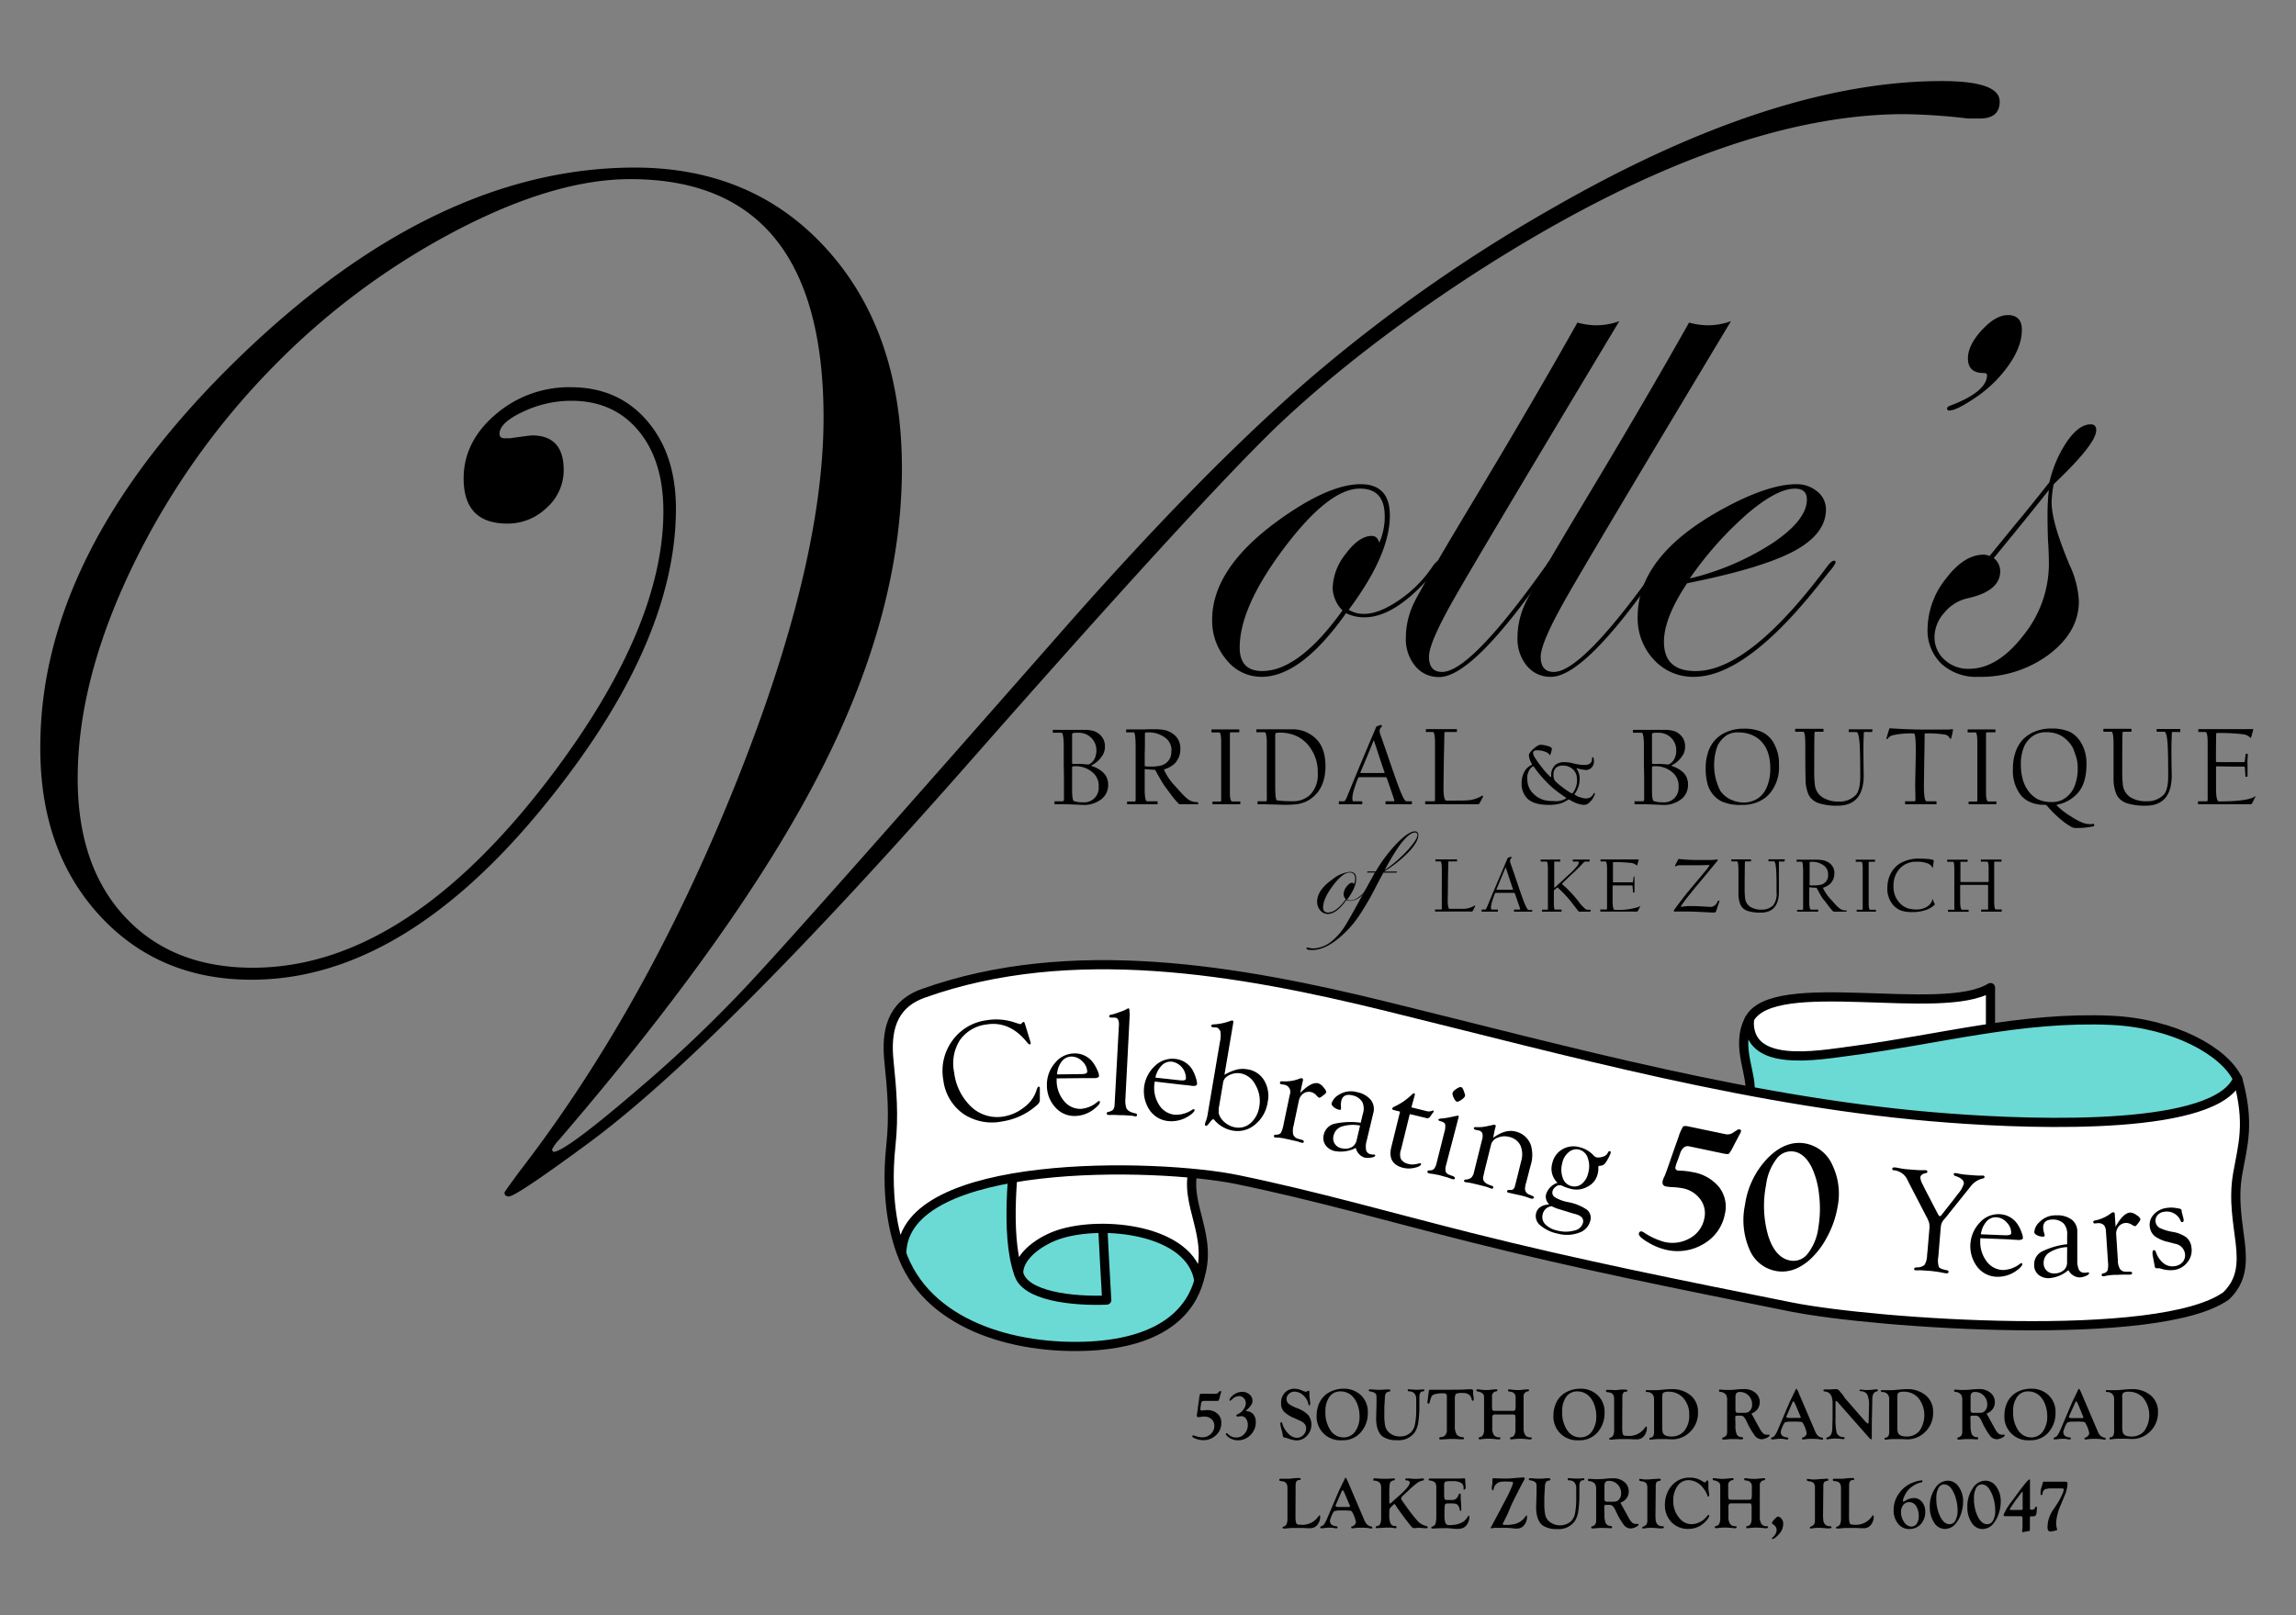 <svg id="Layer_1" data-name="Layer 1" xmlns="http://www.w3.org/2000/svg" viewBox="0 0 526.91 370.77"><rect x="0" y="0" width="526.91" height="370.77" fill="#808080" stroke="none"/><defs><style>.cls-1{fill:#fff;}.cls-1,.cls-2{stroke:#000;stroke-linecap:round;stroke-linejoin:round;stroke-width:2.11px;}.cls-2{fill:#6bdad5;}</style></defs><path class="cls-1" d="M401.45,234c5.37-10.58,44.25-.4,55.35-7.29,0,3.68,0,9.29,0,9.29s-31.95,10.53-46.09,8.5c-9.59-1.38-10.13-6.24-9.27-10.31Z"/><path class="cls-2" d="M401.45,251.31c1.13-4.19-3.41-10.88,0-17.33-.71,11.36,15.5,8.3,23.54,7.24,20.26-2.67,39-7.91,59.48-7,14.48.66,26,7.14,29,13.41,0,0,2.5,11.83-27.41,13.33C447.76,262.91,401.45,251.31,401.45,251.31Z"/><path class="cls-2" d="M206.71,287.18C212.35,304,232.56,309.9,250.16,309c17.35-.93,23.24-8.68,25-15.1,1.58-5.85-2.78-20-2.76-26,0,0-21.36-3.65-38.81.1S204.14,279.52,206.71,287.18Z"/><path class="cls-2" d="M233.74,292.13c1.11,5.46,12.61,6.63,20.24,6.31,0,0-1-17.31-1.06-20.72C252.92,277.72,231.34,280.42,233.74,292.13Z"/><path class="cls-1" d="M232.88,265.55C250.33,261.79,274,268,274,268c-2.51,8.49,4.74,15.66,1.1,25.88-1.88-11.6-22-13.84-32.16-10.48-3.74,1.24-9.15,4.59-9.19,8.88C230.49,283.22,232.88,265.55,232.88,265.55Z"/><path class="cls-1" d="M206.94,287.64c.46-22,58.5-20.67,77-16.86,18,3.7,35.49,8.74,53.43,13.25,24.7,6.22,48.76,11,73.71,16,19.37,3.85,84.64,8.42,99.83-2.58,7.21-7,.5-15.86,2.62-28,1.17-6.66,2.85-11.52,0-21.8-4.88,11.75-45,10.64-66.43,9-43.73-3.26-86.83-15.28-128.89-25.62-33.9-8.34-72.46-15.1-106.33-3-7.44,2.66-8.56,8.88-7.87,15.59s1.18,12.47.44,19.34C203,276.42,205.89,285.31,206.94,287.64Z"/><path d="M235.25,235.14l1.17,3.85.11.4,0,.17a.28.28,0,0,1-.22.2c-.13,0-.36-.16-.7-.59q-3.94-4.84-9.19-4a8.72,8.72,0,0,0-6.17,3.65,10,10,0,0,0-1.27,7.41,12.9,12.9,0,0,0,4,7.93,8.66,8.66,0,0,0,7.43,2.12,10.07,10.07,0,0,0,4.62-2.1,7.72,7.72,0,0,0,2.78-3.73q.27-.94.51-1c.17,0,.27,0,.31.27v.55l0,2.07,0,.31a1.54,1.54,0,0,1-.63,1,15.36,15.36,0,0,1-7.94,3.77,11.82,11.82,0,0,1-9-1.74,11.1,11.1,0,0,1-4.57-7.71,11.76,11.76,0,0,1,2-9,11.45,11.45,0,0,1,7.83-4.75,13.26,13.26,0,0,1,6.61.52l.72.23.28.08.29.05a.54.54,0,0,0,.23-.17,1.2,1.2,0,0,1,.45-.35C235,234.55,235.13,234.73,235.25,235.14Z"/><path d="M242.49,247.55v.37a7.31,7.31,0,0,0,1.63,4.75,4.84,4.84,0,0,0,3.9,1.88,6.69,6.69,0,0,0,3.92-1.68.49.49,0,0,1,.24-.12c.16,0,.24.08.24.26,0,.33-.38.81-1.14,1.42a7.28,7.28,0,0,1-4.55,1.75,5.83,5.83,0,0,1-4.56-2,7.33,7.33,0,0,1-1.91-5.06,7.45,7.45,0,0,1,1.83-5.08,5.74,5.74,0,0,1,4.4-2.22,5.18,5.18,0,0,1,4.46,2.25,9.06,9.06,0,0,1,.84,1.51,4.24,4.24,0,0,1,.43,1.34c0,.37-.35.56-1.07.57h-1.23l-1.13,0Zm.09-.91,5.62-.08c.88,0,1.31-.19,1.31-.55a3.37,3.37,0,0,0-1.15-2.39,3.44,3.44,0,0,0-2.45-1.08,2.82,2.82,0,0,0-2.25,1.12A5.42,5.42,0,0,0,242.58,246.64Z"/><path d="M259.27,232.77l-1,19.46a5.46,5.46,0,0,0,.21,2.1c.21.57.88,1,2,1.23.31.07.46.19.47.36s-.13.37-.37.36a2.77,2.77,0,0,1-.43-.09,3.17,3.17,0,0,0-.75-.09L257.9,256,257,256q-1.57-.09-1.95-.06a4.27,4.27,0,0,1-.63,0c-.29,0-.43-.13-.43-.35s.16-.31.48-.38a1.81,1.81,0,0,0,1-.51,2.07,2.07,0,0,0,.32-1.14l1-18.39c0-1-.28-1.54-1-1.58H255a.93.93,0,0,1-.27-.05.28.28,0,0,1-.19-.28c0-.16.16-.27.45-.34a6,6,0,0,0,1-.26l1-.35a8.72,8.72,0,0,0,1.66-.71.61.61,0,0,1,.34-.12c.16,0,.23.25.21.74Z"/><path d="M265,248.27l-.05.37a7.28,7.28,0,0,0,1,4.91,4.77,4.77,0,0,0,3.64,2.34,6.64,6.64,0,0,0,4.09-1.19.59.59,0,0,1,.26-.08c.16,0,.22.1.2.28s-.47.76-1.3,1.27a7.3,7.3,0,0,1-4.73,1.18,5.84,5.84,0,0,1-4.29-2.53A7.84,7.84,0,0,1,265,244.74a5.73,5.73,0,0,1,4.64-1.67,5.2,5.2,0,0,1,4.16,2.78,8.53,8.53,0,0,1,.64,1.6,4,4,0,0,1,.27,1.39q-.06.54-1.14.42l-1.22-.15L271.2,249Zm.2-.89,5.6.61c.87.09,1.32,0,1.36-.39a3.87,3.87,0,0,0-3.15-3.88,2.84,2.84,0,0,0-2.37.83A5.55,5.55,0,0,0,265.15,247.38Z"/><path d="M281,246.73a11.56,11.56,0,0,1,2.85-1.21,6.13,6.13,0,0,1,2.42-.05A5.33,5.33,0,0,1,290.1,248a6.91,6.91,0,0,1,.82,5,8.1,8.1,0,0,1-2.86,5.12,6.15,6.15,0,0,1-5.14,1.42,7.19,7.19,0,0,1-4.16-2.35c-.15-.18-.27-.26-.36-.27s-.42.25-.8.78-.7.79-.85.76-.28-.19-.23-.47a4.83,4.83,0,0,1,.23-.66,9,9,0,0,0,.44-1.8l2.76-16.3a6.62,6.62,0,0,0,.13-2.45,1.86,1.86,0,0,0-.38-.58.88.88,0,0,0-.46-.32l-1.05-.09-.12-.06a.24.24,0,0,1-.11-.26c0-.2.25-.3.61-.32a12.75,12.75,0,0,0,3.89-.83.77.77,0,0,1,.37-.05c.18,0,.25.21.19.54Zm-.33,1.92-.87,5.15-.12.62,0,1.15a4.11,4.11,0,0,0,1.38,2.07,4.94,4.94,0,0,0,2.38,1.15,4.13,4.13,0,0,0,3.59-1A6.3,6.3,0,0,0,289,254a7.29,7.29,0,0,0-.87-4.92,4.81,4.81,0,0,0-3.42-2.68,4.27,4.27,0,0,0-3.22.77A2.17,2.17,0,0,0,280.67,248.65Z"/><path d="M298.39,250.89c1.68-1.7,3-2.44,4.1-2.22a2.5,2.5,0,0,1,1.2.88c.46.52.68.9.65,1.16s-.26.42-.71.78-.75.53-.9.5a2.23,2.23,0,0,1-.63-.54,2.43,2.43,0,0,0-1.23-.76,2.21,2.21,0,0,0-1.8.36,2.63,2.63,0,0,0-1,1.65l-1.22,5.79a3.92,3.92,0,0,0-.05,2,1.6,1.6,0,0,0,1.14.93l.83.24c.34.1.49.24.45.44s-.22.29-.52.22a6.12,6.12,0,0,1-.75-.24c-.2-.06-.5-.14-.91-.22l-1.16-.27-.72-.15a13.72,13.72,0,0,0-1.83-.3l-.6,0c-.29-.05-.42-.19-.37-.41s.23-.27.58-.26a1.25,1.25,0,0,0,1-.41,5.93,5.93,0,0,0,.6-1.83l1.47-7a1.65,1.65,0,0,0-1.4-2.24l-.55-.1c-.25,0-.35-.19-.31-.41s.13-.22.31-.25l.37,0a9,9,0,0,0,3.91-.66.85.85,0,0,1,.4-.05c.25,0,.34.25.26.63l-.09.3Z"/><path d="M312.27,257.73l.48-2a3.73,3.73,0,0,0-.09-2.71,3.43,3.43,0,0,0-2.29-1.57c-1.42-.34-2.28.09-2.56,1.29a4.52,4.52,0,0,0-.08,1.27,1.92,1.92,0,0,1,0,.54q0,.28-.39.21a3,3,0,0,1-1.29-.65c-.36-.31-.51-.6-.45-.86a3.44,3.44,0,0,1,1.59-1.9,5.19,5.19,0,0,1,4.24-.64,5.46,5.46,0,0,1,3.17,1.79,3.43,3.43,0,0,1,.56,3l-1.51,6.32a4.8,4.8,0,0,0-.14,2.22,1.33,1.33,0,0,0,1.07.93,2.73,2.73,0,0,0,.39.07,2,2,0,0,1,.41,0c.18,0,.25.13.2.29s-.36.32-.9.4a4.1,4.1,0,0,1-1.53,0,3,3,0,0,1-2-2.22,7.56,7.56,0,0,1-4.76.74,3.51,3.51,0,0,1-2.21-1.39,2.9,2.9,0,0,1-.38-2.4,3.33,3.33,0,0,1,2.38-2.48A17.2,17.2,0,0,1,312.27,257.73Zm-.15.65a8.54,8.54,0,0,0-4.14.21,2.78,2.78,0,0,0-1.91,2,2.3,2.3,0,0,0,1.83,3,3.2,3.2,0,0,0,2.47-.34,2.53,2.53,0,0,0,1-1.65Z"/><path d="M323.53,255.75l-2,8.11a3.19,3.19,0,0,0-.06,2.15,2.56,2.56,0,0,0,1.71,1.17,3.61,3.61,0,0,0,1.75.05l.94-.19h.1c.13,0,.18.11.15.22-.09.36-.61.63-1.56.83a5.66,5.66,0,0,1-2.52,0c-2.47-.62-3.38-2.21-2.74-4.79l2-8.12-1.44-.36c-.28-.07-.39-.18-.35-.35s.22-.31.56-.47a14.49,14.49,0,0,0,3.68-2.49c.41-.4.67-.58.79-.55s.19.19.12.47l-.76,2.77,3.43.85a2,2,0,0,0,1.16,0,1.18,1.18,0,0,1,.41-.11c.12,0,.16.08.11.22a1.26,1.26,0,0,1-.24.37l-.6.84a.72.72,0,0,1-.83.29Z"/><path d="M331.89,267.35a3.29,3.29,0,0,0-.13,1.6,1.46,1.46,0,0,0,.93.76l.72.27c.37.15.53.33.46.55s-.22.23-.5.16-.53-.16-1-.34c-.29-.1-.66-.2-1.12-.32l-1-.28-1.2-.23-.51-.08c-.29,0-.49-.07-.59-.09-.29-.08-.41-.21-.37-.41a.38.38,0,0,1,.38-.27l.33,0a1.22,1.22,0,0,0,.87-.43,3.66,3.66,0,0,0,.55-1.35l1.76-7a4,4,0,0,0,.18-1.81c-.11-.31-.44-.53-1-.68-.41-.1-.59-.23-.54-.4s.37-.23.95-.26a19,19,0,0,0,2.55-.46l1-.19c.14.05.17.19.11.44Zm3.39-17.8c.26.07.47.35.63.85l.24.71a.74.74,0,0,1,.06.44q-.07.38-.81.9c-.49.35-.85.49-1.07.44s-.45-.34-.7-.86a2,2,0,0,1-.28-1.16c.06-.25.35-.54.85-.89S335.07,249.5,335.28,249.55Z"/><path d="M342.66,261.19c1.86-1.35,3.57-1.84,5.11-1.45a4.87,4.87,0,0,1,3.55,3.13,7.86,7.86,0,0,1-.06,4.67l-1,3.86-.14.48-.14.78a1.48,1.48,0,0,0,1,1.58l.65.27c.28.11.41.25.38.42s-.26.31-.62.22c-.12,0-.32-.1-.61-.21a15.6,15.6,0,0,0-1.94-.56l-1.61-.35-.61-.15-.47-.09-.21-.1a.27.27,0,0,1-.06-.28.34.34,0,0,1,.37-.24h.52c.45,0,.77-.33.93-1l1.38-5.55a5.39,5.39,0,0,0-.17-3.71,3.75,3.75,0,0,0-2.64-1.94,3.94,3.94,0,0,0-2.58.2,2.32,2.32,0,0,0-1.49,1.54l-1.53,6.15-.1.49-.19.81c-.17.92.46,1.6,1.87,2q.53.18.45.48t-.45.21a7,7,0,0,1-.79-.3c-.2-.08-.7-.21-1.51-.41-1.71-.43-2.73-.66-3.08-.69s-.56-.08-.66-.11-.28-.16-.22-.33.17-.21.38-.24a2.16,2.16,0,0,0,1.28-.44,2.45,2.45,0,0,0,.62-1.28l1.81-7.27a3.06,3.06,0,0,0,.11-1.62,1.18,1.18,0,0,0-.93-.67l-.69-.15a.66.66,0,0,1-.25-.13.25.25,0,0,1-.08-.27c0-.15.2-.22.49-.21a9,9,0,0,0,2.25-.14l.95-.21.71-.15a.79.79,0,0,1,.42,0c.19,0,.24.22.14.53s-.11.37-.17.61Z"/><path d="M355.44,276.48l0-.12a2.37,2.37,0,0,1-.66-2.08,4,4,0,0,1,2.66-2.76,4.43,4.43,0,0,1-1.2-4.5,4.87,4.87,0,0,1,2.26-3.16,5,5,0,0,1,3.87-.54,6.49,6.49,0,0,1,3.23,1.79,1.86,1.86,0,0,0,.7.55,2.82,2.82,0,0,0,1.41-.1,1.89,1.89,0,0,0,1.07-.61l.35-.56a.27.27,0,0,1,.31-.13q.27,0,.18.45a6.33,6.33,0,0,1-.55,1.2,7.82,7.82,0,0,1-.76,1.2,1.5,1.5,0,0,1-1.13.5c-.22,0-.34.09-.37.22a1.24,1.24,0,0,0,0,.31,5,5,0,0,1-.18,1.41,4.32,4.32,0,0,1-2.27,2.84,5.14,5.14,0,0,1-3.83.53,10.56,10.56,0,0,1-1.88-.65,2.47,2.47,0,0,0-.5-.19,1.34,1.34,0,0,0-1.11.33,1.85,1.85,0,0,0-.76,1.06,1.26,1.26,0,0,0,.61,1.4,9.1,9.1,0,0,0,2.94,1.08,11.23,11.23,0,0,1,4.34,1.74,2.38,2.38,0,0,1,.77,2.59,3.86,3.86,0,0,1-2.6,2.71,8,8,0,0,1-4.84.2,8.82,8.82,0,0,1-4-1.89,2.72,2.72,0,0,1-1-2.72C352.78,277.33,353.77,276.63,355.44,276.48Zm.65.41a2.36,2.36,0,0,0-2.06,1.86,2.38,2.38,0,0,0,.59,2.29,5.35,5.35,0,0,0,2.78,1.44,7.41,7.41,0,0,0,3.88,0,2.52,2.52,0,0,0,2-1.77c.24-1-.4-1.69-1.91-2.05-.21-.05-.77-.22-1.69-.51l-1.69-.52A9.44,9.44,0,0,1,356.09,276.89Zm6.25-13a2.63,2.63,0,0,0-2.33.6,4.25,4.25,0,0,0-1.47,2.44,5.67,5.67,0,0,0,.11,3.51,2.81,2.81,0,0,0,2,1.84,2.66,2.66,0,0,0,2.38-.53,4.43,4.43,0,0,0,1.46-2.53,5.65,5.65,0,0,0-.14-3.48A2.86,2.86,0,0,0,362.34,263.88Z"/><path d="M395.66,264.83l-8-1.68c-.95-.2-1.66.37-2.12,1.69-.24.73-.48,1.4-.72,2a8.64,8.64,0,0,0-.31,1.05.6.6,0,0,0,.55.8,2.75,2.75,0,0,0,.56.05,15.66,15.66,0,0,1,2.79.33,9.89,9.89,0,0,1,6.15,3.5,7.33,7.33,0,0,1,1.26,6.23,10,10,0,0,1-4.83,6.73,11.54,11.54,0,0,1-8.62,1.37,14,14,0,0,1-4.19-1.73c-1.48-.87-2.17-1.54-2.07-2a.52.52,0,0,1,.69-.47,1.09,1.09,0,0,1,.38.17A15.86,15.86,0,0,0,382,285.1a8,8,0,0,0,5.85-.88,6.57,6.57,0,0,0,3.27-4.5,5.36,5.36,0,0,0-.92-4.42,6.52,6.52,0,0,0-4.13-2.54,16.8,16.8,0,0,0-2.42-.25,11.11,11.11,0,0,1-1.33-.15c-.66-.13-.9-.58-.74-1.34A5.53,5.53,0,0,1,382,270c.19-.43.58-1.5,1.17-3.2.28-.84.62-1.8,1-2.88l1.06-3a10.59,10.59,0,0,1,1-2.28c.17-.18.57-.2,1.2-.07l8.57,1.79a2.16,2.16,0,0,0,1.68-.33l1.06-.68a.65.65,0,0,1,.5-.08c.24.06.35.2.3.43a2.14,2.14,0,0,1-.27.63l-.84,1.59-.65,1.23a9.21,9.21,0,0,1-1,1.69Q396.52,265,395.66,264.83Z"/><path d="M414.25,262.48a8.45,8.45,0,0,1,6.23,4.89,15.24,15.24,0,0,1,1.22,9.7,22.09,22.09,0,0,1-2.34,6.77,18.77,18.77,0,0,1-4.07,5.37q-3.69,3.23-7.63,2.57a8.16,8.16,0,0,1-6.19-5,17,17,0,0,1-1-10.25,19.29,19.29,0,0,1,5.18-10.65Q409.73,261.72,414.25,262.48Zm-2.55,1.87a4.14,4.14,0,0,0-4,1.67A12.34,12.34,0,0,0,405.3,272a24.7,24.7,0,0,0,.51,11.75c1.08,3.36,2.79,5.24,5.11,5.63a4.11,4.11,0,0,0,4-1.68,12.24,12.24,0,0,0,2.39-6,26.14,26.14,0,0,0,.16-7.36,19.34,19.34,0,0,0-1.71-6.4C414.68,265.83,413.33,264.63,411.7,264.35Z"/><path d="M444.83,288.46a5,5,0,0,0,.12,2.38c.18.3.76.55,1.75.73q.51.09.48.39c0,.25-.22.37-.61.33-.12,0-.41-.06-.86-.15q-.4-.09-1.2-.21l-1.3-.17-1.3-.08a13.21,13.21,0,0,0-1.64-.08,5.56,5.56,0,0,1-.64,0c-.25,0-.37-.13-.36-.31s.22-.33.58-.36a2.61,2.61,0,0,0,1.83-.58,4.65,4.65,0,0,0,.57-2.28l.08-.71.42-4.94a5.94,5.94,0,0,0,0-1.57,6.11,6.11,0,0,0-.61-1.47l-4-7.73-.49-1a3.85,3.85,0,0,0-2.94-2c-.32,0-.47-.14-.46-.34s.2-.35.55-.32a6.15,6.15,0,0,1,.83.12,17.25,17.25,0,0,0,2.24.32c1.62.14,2.65.21,3.11.19h.88c.32,0,.47.15.45.37s-.15.27-.41.32c-.76.16-1.16.5-1.21,1a4.1,4.1,0,0,0,.58,1.65l.4.84,3,5.77.19.34c.09.17.18.25.28.26a.45.45,0,0,0,.37-.2l.18-.23,2.7-3.43.92-1.22a6.48,6.48,0,0,0,1.37-2.36c.06-.74-.59-1.33-1.95-1.78q-.4-.13-.36-.42c0-.18.16-.26.4-.24a5.53,5.53,0,0,1,.87.16,19.53,19.53,0,0,0,2.32.27c1.12.1,1.84.15,2.16.14H455c.3,0,.44.11.43.33s-.17.29-.45.35a4.84,4.84,0,0,0-2.61,1.65l-1.21,1.51-4.53,5.66-.45.53a3,3,0,0,0-.77,1.58Z"/><path d="M454.46,284.24l0,.37a7.38,7.38,0,0,0,1.37,4.83,4.83,4.83,0,0,0,3.79,2.1,6.7,6.7,0,0,0,4-1.46.63.63,0,0,1,.26-.11c.15,0,.23.09.22.28s-.42.78-1.22,1.35a7.32,7.32,0,0,1-4.64,1.49,5.83,5.83,0,0,1-4.45-2.24,7.85,7.85,0,0,1,.49-10.13,5.73,5.73,0,0,1,4.52-2,5.19,5.19,0,0,1,4.33,2.5,8.16,8.16,0,0,1,.75,1.56,4.14,4.14,0,0,1,.36,1.36c0,.36-.39.53-1.11.5l-1.22-.07-1.13-.08Zm.13-.9,5.63.23c.87,0,1.32-.12,1.33-.47a3.32,3.32,0,0,0-1-2.45,3.39,3.39,0,0,0-2.38-1.22,2.81,2.81,0,0,0-2.31,1A5.58,5.58,0,0,0,454.59,283.34Z"/><path d="M474.39,285.62v-2.05a3.7,3.7,0,0,0-.72-2.62,3.47,3.47,0,0,0-2.6-1c-1.46,0-2.19.63-2.18,1.86a4.51,4.51,0,0,0,.22,1.25,2,2,0,0,1,.12.52q0,.3-.33.3a3,3,0,0,1-1.41-.32c-.42-.22-.64-.47-.64-.73a3.44,3.44,0,0,1,1.11-2.22,5.15,5.15,0,0,1,4-1.62,5.44,5.44,0,0,1,3.5,1,3.4,3.4,0,0,1,1.26,2.82l0,6.5a4.81,4.81,0,0,0,.39,2.2,1.34,1.34,0,0,0,1.25.65,2.1,2.1,0,0,0,.4,0,2.21,2.21,0,0,1,.4-.08c.19,0,.28.07.27.23s-.27.41-.78.61a3.93,3.93,0,0,1-1.5.32,3.06,3.06,0,0,1-2.47-1.68,7.64,7.64,0,0,1-4.45,1.85,3.57,3.57,0,0,1-2.48-.83,2.88,2.88,0,0,1-.93-2.25,3.3,3.3,0,0,1,1.72-3A17,17,0,0,1,474.39,285.62Zm0,.66a8.48,8.48,0,0,0-4,1.19,2.74,2.74,0,0,0-1.39,2.39,2.3,2.3,0,0,0,2.48,2.46,3.17,3.17,0,0,0,2.32-.92,2.42,2.42,0,0,0,.57-1.83Z"/><path d="M485.51,281.6c1.15-2.09,2.27-3.18,3.35-3.25a2.64,2.64,0,0,1,1.39.53c.58.37.89.68.93.94s-.13.47-.47.94-.57.71-.73.73a2.5,2.5,0,0,1-.75-.35,2.48,2.48,0,0,0-1.39-.41,2.26,2.26,0,0,0-1.64.84,2.58,2.58,0,0,0-.55,1.87l.38,5.9a3.77,3.77,0,0,0,.51,2,1.6,1.6,0,0,0,1.34.59h.87c.35,0,.53.09.55.29s-.14.35-.45.37l-.78,0c-.21,0-.52,0-.93,0l-1.2.06-.73,0a14.35,14.35,0,0,0-1.84.21l-.59.12c-.3,0-.46-.07-.47-.3s.15-.32.49-.4a1.23,1.23,0,0,0,.88-.68,5.51,5.51,0,0,0,.08-1.91l-.47-7.11c-.08-1.27-.73-1.87-1.94-1.79l-.57.06c-.25,0-.38-.09-.4-.32a.34.34,0,0,1,.23-.32l.36-.08a8.89,8.89,0,0,0,3.58-1.69,1.07,1.07,0,0,1,.38-.16c.25,0,.39.15.41.54v.31Z"/><path d="M497.1,277.31a6.79,6.79,0,0,1,2.29,0l.76.13c.31.06.48.2.52.43l0,.26a3.69,3.69,0,0,0,.11.45l.17.63a4.59,4.59,0,0,1,.15.62c.07.42,0,.66-.27.71s-.27-.09-.43-.36a3.4,3.4,0,0,0-3.78-2,2.35,2.35,0,0,0-1.53.82,1.93,1.93,0,0,0,.52,2.87,11.24,11.24,0,0,0,3,.92,7.54,7.54,0,0,1,3.12,1.24,3.45,3.45,0,0,1,1.18,2.26,4.3,4.3,0,0,1-.86,3.39,4.61,4.61,0,0,1-3.05,1.84,6.9,6.9,0,0,1-3.08-.29,1.65,1.65,0,0,0-.5-.1l-.44,0a.42.42,0,0,1-.47-.35l-.13-.7-.39-2.08,0-.49c0-.3.09-.48.29-.52s.36.1.48.43a5.49,5.49,0,0,0,1.79,2.6,3.26,3.26,0,0,0,2.55.63,2.84,2.84,0,0,0,1.85-1,2.42,2.42,0,0,0,.47-1.93,2.71,2.71,0,0,0-2.26-2.2l-1.54-.41a8.15,8.15,0,0,1-3.08-1.31,3.24,3.24,0,0,1-1.17-2.08,3.4,3.4,0,0,1,.83-2.85A4.7,4.7,0,0,1,497.1,277.31Z"/><path d="M330.48,129c0,.83-1.54,2.77-4.61,5.84Q319,141.7,313.2,141.7a9.42,9.42,0,0,1-4.3-.94q-10.32,14.61-19.39,14.61a10.18,10.18,0,0,1-8-3.86,13.73,13.73,0,0,1-3.33-9.26q0-12,15.78-23.2,11.1-7.89,18.28-7.9c4.49,0,6.72,2.4,6.72,7.19q0,9-9.45,21.64a6.65,6.65,0,0,0,3.52.94q3.51,0,8.21-3.27a28.41,28.41,0,0,0,7.68-7.86c.58-.73,1-1.09,1.26-1.09A.28.28,0,0,1,330.48,129Zm-12.7-10.51q0-6.33-5.7-6.33-7.11,0-17.35,13.59t-10.23,22.9q0,5.39,5.16,5.39,8.43,0,18.43-13.91a7.67,7.67,0,0,1-2.26-5.16,13.2,13.2,0,0,1,3.05-7.89c2-2.7,4-4.06,5.93-4.06.84,0,1.41.52,1.72,1.56A14.51,14.51,0,0,0,317.78,118.5Z"/><path d="M371.61,73.73Q338.81,128.35,333.37,138t-5.43,12.74q0,3.51,3,3.51,6.57,0,24.1-24.8c.26-.52.57-.78.94-.78a.41.41,0,0,1,.31.46,2.13,2.13,0,0,1-.78,1.26L352.12,135q-14.79,20.43-21.83,20.42a6.89,6.89,0,0,1-5.51-2.53,9.63,9.63,0,0,1-2.15-6.45,18.52,18.52,0,0,1,2-8.32q2-4,13.55-23.24Q352.32,91.31,362,74.05a16.56,16.56,0,0,0,4.14.62A15.36,15.36,0,0,0,371.61,73.73Z"/><path d="M397.24,73.73Q364.42,128.35,359,138t-5.42,12.74q0,3.51,3,3.51,6.59,0,24.1-24.8c.26-.52.58-.78.94-.78.21,0,.31.2.31.46a2.13,2.13,0,0,1-.78,1.26L377.74,135Q363,155.38,355.92,155.37a6.91,6.91,0,0,1-5.52-2.53,9.68,9.68,0,0,1-2.15-6.45,18.53,18.53,0,0,1,2-8.32q2-4,13.55-23.24,14.13-23.52,23.82-40.78a16.7,16.7,0,0,0,4.15.62A15.4,15.4,0,0,0,397.24,73.73Z"/><path d="M421.26,129.16a9.15,9.15,0,0,1-1.41,2l-3.36,4.21q-16.19,20-27.76,20a12.12,12.12,0,0,1-9.19-3.94,13.88,13.88,0,0,1-3.71-9.88q0-14.07,19.61-24.77,10.31-5.62,16.79-5.63a7.27,7.27,0,0,1,4.81,1.68,5.19,5.19,0,0,1,2,4.11q0,5.63-7.34,9.57t-24.53,7.38q-5.32,8-5.31,13.44,0,6.72,7.27,6.72,12.36,0,30.26-24.11c.63-.83,1.15-1.24,1.57-1.24C421.16,128.75,421.26,128.9,421.26,129.16Zm-6.6-14.49c0-1.67-.91-2.5-2.74-2.5q-4.14,0-10.89,5.74a80.6,80.6,0,0,0-13.25,14.89,61,61,0,0,0,19.07-8.17Q414.65,119.37,414.66,114.67Z"/><path d="M464,75.69q0,5.32-5.79,11.51a31.22,31.22,0,0,1-5.79,4.69c-2.41,1.57-4.1,2.35-5.1,2.35a.41.41,0,0,1-.47-.47c0-.26.21-.47.63-.62Q456,89.94,456,86.1c0-.31-.27-.47-.79-.47q-3.58,0-3.59-3.36c0-2,1.07-4.2,3.2-6.5s4.11-3.44,5.94-3.44C462.89,72.33,464,73.45,464,75.69Z"/><path d="M481.06,98.77q0,3.12-9.76,12.38a23,23,0,0,0-.47,4.22q0,4.55,4.14,14.38a21.84,21.84,0,0,1,2.11,8.28q0,7-6.84,12.19A26.18,26.18,0,0,1,454,155.37a11.8,11.8,0,0,1-8.47-3,10.6,10.6,0,0,1-3.17-8.09,18.81,18.81,0,0,1,4.18-11.41q4.19-5.53,8.63-5.54a3.11,3.11,0,0,1,1.41.31l6.25-7.66c1.88-2.23,4.38-5.34,7.5-9.29a27.49,27.49,0,0,1,4.06-9.38q2.73-3.9,5.39-3.9C480.65,97.41,481.06,97.86,481.06,98.77ZM470.2,129.59q0-2.34-.15-4.65t-.16-6.6a47.35,47.35,0,0,1,.31-5.86q-4.36,5.55-12.65,15.63a3.84,3.84,0,0,1,1.48,3q0,4.6-7.58,6.25a9.63,9.63,0,0,0-5.27,3.32,8.41,8.41,0,0,0-2.23,5.5,6.88,6.88,0,0,0,2.27,5.24,7.91,7.91,0,0,0,5.62,2.11q6.57,0,12.47-7.62A26.23,26.23,0,0,0,470.2,129.59Z"/><path d="M458.91,23.31c0,2.59-1.52,3.89-4.54,3.89h-2.75a139.45,139.45,0,0,0-14.57-1q-41.79,0-98.45,36.44Q311.39,80.3,292.45,98.44q-18.3,17.82-68.65,75Q164.37,241.09,134.25,263q-15.87,11.66-17.48,11.65c-.65,0-1-.3-1-.89,0-.1,1.19-1.78,3.57-5Q148,231.61,168.5,180.75T189,95.87q0-54.75-44.36-54.75-17.49,0-40.32,12A167.37,167.37,0,0,0,62.68,84.19a172.49,172.49,0,0,0-32.62,46.56q-12.24,25.67-12.23,48,0,20.07,10.85,31.73T58,222.15q35.94,0,69.95-46,24.28-32.88,24.29-58.78,0-11.67-5.75-18.54T131,92a25.83,25.83,0,0,0-10.93,2.5q-5.43,2.52-5.43,5.1c0,.65.38,1,1.13,1h1.3c3-.43,4.7-.65,5-.65q7.29,0,7.29,7.93a11.5,11.5,0,0,1-3.89,8.67,12.83,12.83,0,0,1-9.07,3.64q-10,0-10-10.36,0-8.41,7.29-14.66A25.81,25.81,0,0,1,131,88.89q10.85,0,17.48,7.69t6.64,20.16q0,31.74-31.39,69.63-32,38.53-66,38.53-21.42,0-35-14.89T9.25,171.47q0-45,45.2-89t91.22-44q27.33,0,44.31,19t17,50q0,33-18.62,69.48t-60.08,84.72a8.67,8.67,0,0,0-1.62,2.27l.33.49q2.75,0,20.24-15.07a305.64,305.64,0,0,0,27.85-27.05q12.94-14.08,68.33-77.1Q276.09,108,301,86.56a355.63,355.63,0,0,1,55.86-39.11q50.37-28.83,88.74-28.84Q458.91,18.61,458.91,23.31Z"/><path d="M254.31,180.13a4.09,4.09,0,0,1-1.44,3.24,6.42,6.42,0,0,1-4.38,1.4l-2-.08c-1.11-.05-1.92-.07-2.45-.07h-1.95c-.07,0-.1,0-.1-.11v-.44c0-.08,0-.13.1-.13h1.76c.21,0,.32-.14.32-.44,0-.1,0-1.37,0-3.82s-.05-3.79-.05-4v-5.11c-.08-1.57-.24-2.36-.5-2.36h-1.92c-.07,0-.1-.05-.1-.14v-.41c0-.07,0-.11.12-.11h3.79l1.37,0,1.39,0h1.23a8.71,8.71,0,0,1,1.63.3,4,4,0,0,1,1.65,1.18,3.46,3.46,0,0,1,.79,2.29,3.86,3.86,0,0,1-.36,1.74,7.78,7.78,0,0,1-.68,1,6,6,0,0,1-1.94,1.58c-.17.1-.18.17,0,.22a6.85,6.85,0,0,1,2.54,1.44A3.75,3.75,0,0,1,254.31,180.13Zm-2.7-7.9a3.94,3.94,0,0,0-1.16-2.84,4.09,4.09,0,0,0-3.08-1.18,5.23,5.23,0,0,0-1.12.07.29.29,0,0,0-.21.26q0,.24,0,6.56c0,.17.05.25.14.25l.52,0h1.09l1,.06.91.09a.56.56,0,0,0,.32-.1,2.72,2.72,0,0,0,1.17-1.22A4.19,4.19,0,0,0,251.61,172.23Zm.54,8.23a4,4,0,0,0-1.17-2.93,5.9,5.9,0,0,0-4.37-1.64,1.12,1.12,0,0,0-.48.08c-.06,0-.09.1-.09.25v5.57q.06,2,.42,2.1a5.52,5.52,0,0,0,2,.28,3.32,3.32,0,0,0,3.66-3.71Z"/><path d="M275,184.46c0,.1,0,.16-.1.16h-4.13a.54.54,0,0,1-.31-.16,17.38,17.38,0,0,1-1.78-2.13c-.46-.61-.91-1.23-1.37-1.85s-1.21-1.94-2.1-3.55c-.06-.14-.13-.22-.21-.22q-.58,0-2.1-.15c-.14,0-.2,0-.2.13s0,.69,0,1.6,0,1.87,0,2.88c0,1.85.19,2.77.57,2.77h2.26a.12.12,0,0,1,.13.13v.42c0,.08,0,.13-.11.13H258.8a.21.21,0,0,1-.14,0,.29.29,0,0,1,0-.09v-.39c0-.08,0-.13,0-.14l.1,0h1.66c.13,0,.2-.13.2-.39v-12c0-2.33-.16-3.49-.44-3.49h-1.61c-.09,0-.13,0-.13-.1v-.47c0-.07,0-.1.1-.1h3.79l1.46-.05c.85,0,1.32,0,1.42,0a10.61,10.61,0,0,1,1.61.12,5.16,5.16,0,0,1,2.82,1.31,3.93,3.93,0,0,1,1.24,3,4.74,4.74,0,0,1-1.22,3.37,5.83,5.83,0,0,1-2.44,1.39.12.12,0,0,0-.08.15,13.78,13.78,0,0,0,2.57,3.74l1.54,1.71a12.84,12.84,0,0,0,1.44,1.33,3.34,3.34,0,0,0,2,.6c.14,0,.21,0,.21.1Zm-6.15-12.11a3.65,3.65,0,0,0-1.12-2.75,6.33,6.33,0,0,0-4.51-1.47c-.29,0-.45.06-.47.18,0,2.42,0,3.94-.05,4.54v2.89c0,.09.05.15.17.18a15.25,15.25,0,0,0,1.61.05,9.51,9.51,0,0,0,1.23-.1,4.06,4.06,0,0,0,.61-.11A3.15,3.15,0,0,0,268.8,172.35Z"/><path d="M284.62,184.51c0,.07,0,.11-.08.11h-6.15a.19.19,0,0,1-.14,0,.15.15,0,0,1,0-.09v-.39c0-.08,0-.13,0-.14l.09,0h1.73q.18,0,.18-.36l0-13.12c0-1.59-.15-2.39-.44-2.39h-1.61c-.12,0-.18,0-.18-.13v-.44c0-.07,0-.11.12-.11h6.15c.08,0,.12,0,.12.11V168c0,.07-.05.11-.14.11h-1.79c-.15,0-.23.09-.23.26,0,7.68,0,11.64,0,11.9,0,1.25,0,2,0,2.14.06,1,.23,1.57.51,1.57h1.79a.09.09,0,0,1,.1.1Z"/><path d="M304.18,175.87c0,3.5-1.17,6-3.51,7.6a7.28,7.28,0,0,1-2.91,1.12,20.51,20.51,0,0,1-2.9.15q-.9,0-2.34-.06c-1,0-1.76-.06-2.39-.06h-1.41a.12.12,0,0,1-.13-.13,1.77,1.77,0,0,0,0-.19,2,2,0,0,1,0-.23c0-.08.05-.13.15-.13h1.78c.13,0,.2-.13.2-.39s0-1.24,0-3.34,0-3.25,0-3.43l0-3.12c0-1.84,0-2.86,0-3,0-1.71-.21-2.57-.47-2.57h-1.79c-.09,0-.14,0-.14-.13v-.41c0-.09.06-.13.17-.13h7.83a8,8,0,0,1,3.1.49,10.32,10.32,0,0,1,1.11.55,7.53,7.53,0,0,1,1.56,1.22Q304.18,171.78,304.18,175.87Zm-1.76,1.71a9.74,9.74,0,0,0-2-6.29,7.68,7.68,0,0,0-3.07-2.41,9.06,9.06,0,0,0-3.42-.7,5.37,5.37,0,0,0-1,.06c-.19,0-.28.22-.28.51,0,.13,0,1.17,0,3.13s0,3.08,0,3.34v5.13c0,2.2.14,3.33.41,3.38a21.68,21.68,0,0,0,3.41.19,5.7,5.7,0,0,0,4.1-1.38A6.55,6.55,0,0,0,302.42,177.58Z"/><path d="M324,184.49c0,.08,0,.13-.07.13h-5.85c-.08,0-.12-.06-.12-.16v-.34q0-.18.12-.18h1.74c.14,0,.19-.07.16-.23s-.36-1.15-.87-2.64-.79-2.29-.84-2.4-.15-.26-.26-.26h-6.13a.32.32,0,0,0-.19.16,14.53,14.53,0,0,0-.61,1.6c-.29.84-.46,1.41-.53,1.72a8.9,8.9,0,0,0-.2,1.22c0,.55.06.83.2.83h1.93q.15,0,.15.18v.37a.12.12,0,0,1-.13.13h-5.12a.12.12,0,0,1-.13-.13v-.42c0-.08,0-.13.1-.13h1.09c.19,0,.44-.39.76-1.19s1.26-3.09,2.83-6.88q1.51-3.6,3.67-8.7c.09-.27.18-.41.28-.45s.54-.17.91-.31c.06,0,.13,0,.2.13s.05.24-.1.39a1.13,1.13,0,0,0-.38.76,2.73,2.73,0,0,0,.18.95q.69,1.91,2.47,7.12t2.49,6.75c.45,1,.77,1.43,1,1.43h1.19c.07,0,.1.06.1.18Zm-6.27-7.23c-.35-1-.72-2.11-1.12-3.31s-.81-2.45-1.23-3.75a.34.34,0,0,0-.1-.21,1.35,1.35,0,0,0-.13.21c-1.05,2.58-1.81,4.42-2.27,5.5s-.69,1.64-.69,1.67,0,.08.11.08h5.36C317.74,177.45,317.76,177.39,317.72,177.26Z"/><path d="M340.35,182.83a3.67,3.67,0,0,1-.41.8,6.55,6.55,0,0,1-.44.83c-.07.1-.14.16-.22.16H327.21c-.1,0-.15-.05-.15-.13v-.42c0-.08,0-.13.12-.13h1.91c.15,0,.23-.09.23-.26s0-.59,0-1.54,0-3,0-6.29,0-4.95,0-5.11c0-1.8-.16-2.7-.49-2.7h-1.44c-.12,0-.17,0-.17-.15v-.37a.13.13,0,0,1,.15-.15h6.86c.08,0,.12,0,.12.1v.44c0,.09,0,.13-.1.13h-2.55a.2.2,0,0,0-.22.18q0,.18-.13,6.19c-.05,3.77-.08,5.91-.08,6.44,0,2,.23,2.93.68,2.93,2.73,0,4.29,0,4.7-.05a7.22,7.22,0,0,0,3.18-.9,1.31,1.31,0,0,1,.37-.19A.23.23,0,0,1,340.35,182.83Z"/><path d="M366,182.18a1.68,1.68,0,0,1-.18.56,4.13,4.13,0,0,1-1.41,1.75,1.57,1.57,0,0,1-.95.27,5.07,5.07,0,0,1-1.25-.23,8.39,8.39,0,0,1-2-.94.32.32,0,0,0-.35,0,13.4,13.4,0,0,1-1.42.76,9.67,9.67,0,0,1-3.11.41q-3.33,0-4.83-1.46a4.81,4.81,0,0,1-1.3-3.58,5.49,5.49,0,0,1,.62-2.55,3.22,3.22,0,0,1,.86-1.06,4.33,4.33,0,0,1,.85-.54q.11,0,0-.24a5,5,0,0,1-.39-.8,3.28,3.28,0,0,1-.27-1.17,1.15,1.15,0,0,1,.3-.65,5.69,5.69,0,0,1,2-1.67,1.39,1.39,0,0,1,.52-.06,5.06,5.06,0,0,1,1.16.18,3.46,3.46,0,0,1,1.11.42c.13.09.19.19.18.27a4.3,4.3,0,0,1-.25,1.09c-.1.28-.16.42-.19.42s-.09-.08-.2-.23a1.41,1.41,0,0,0-.64-.46,5.31,5.31,0,0,0-2.13-.44c-.6,0-.9.22-.9.65a2.29,2.29,0,0,0,.38,1,21.81,21.81,0,0,0,1.48,2.07,15.38,15.38,0,0,0,2.07,2.33c.08.06.15.09.19.07s.05-.05.05-.12a3.1,3.1,0,0,1,1-2.7,3.39,3.39,0,0,1,2.09-.58,9.26,9.26,0,0,1,2.26.36,9.49,9.49,0,0,0,2.34.28,2,2,0,0,0,1.13-.28,1.14,1.14,0,0,0,.53-1,1.34,1.34,0,0,0,0-.2c0-.11,0-.17.05-.2l.15-.11s0,0,.08.06a1.51,1.51,0,0,1,.16.78,2.06,2.06,0,0,1-.35,1.33,1.89,1.89,0,0,1-1.34.8,10.7,10.7,0,0,1-2.16-.4c-.07,0-.12,0-.13,0s0,.08.05.17a3.75,3.75,0,0,1,.65,2.15,5.63,5.63,0,0,1-1.15,3.56c-.06.06,0,.13.06.2a4.17,4.17,0,0,0,1.42.63,4,4,0,0,0,1.22.21,1.83,1.83,0,0,0,1.59-1,.87.87,0,0,1,.18-.26l.11,0C366,182.14,366,182.17,366,182.18Zm-6.62,1.1c.06-.06.05-.11,0-.17-.77-.51-1.48-1-2.14-1.51a19.21,19.21,0,0,1-2.34-2.11A25.08,25.08,0,0,1,352,176c-.06-.09-.14-.12-.21-.08a2.25,2.25,0,0,0-.87.93,3.33,3.33,0,0,0-.43,1.67,7.87,7.87,0,0,0,.12,1.38,4.42,4.42,0,0,0,1.26,2.27,5.67,5.67,0,0,0,2.6,1.52,9.5,9.5,0,0,0,2.15.2A4.32,4.32,0,0,0,359.4,183.28Zm2.51-4.44a2.9,2.9,0,0,0-.84-2.15,3.24,3.24,0,0,0-2.34-.94,2.26,2.26,0,0,0-1.63.5,2,2,0,0,0-.56,1.54,2.2,2.2,0,0,0,.42,1.55,14.29,14.29,0,0,0,1.64,1.38,15.2,15.2,0,0,0,1.95,1.32c.17.09.31.08.4,0A4.83,4.83,0,0,0,361.91,178.84Z"/><path d="M387.38,180.13a4.09,4.09,0,0,1-1.43,3.24,6.44,6.44,0,0,1-4.39,1.4l-2-.08c-1.11-.05-1.93-.07-2.45-.07H375.2c-.07,0-.1,0-.1-.11v-.44c0-.08,0-.13.1-.13H377c.21,0,.32-.14.32-.44,0-.1,0-1.37,0-3.82s-.06-3.79-.06-4v-5.11c-.07-1.57-.24-2.36-.49-2.36h-1.93c-.06,0-.1-.05-.1-.14v-.41c0-.07,0-.11.13-.11h3.79l1.36,0,1.39,0h1.23a8.79,8.79,0,0,1,1.64.3,4,4,0,0,1,1.65,1.18,3.46,3.46,0,0,1,.78,2.29,4,4,0,0,1-.35,1.74,7.14,7.14,0,0,1-.69,1,5.76,5.76,0,0,1-1.94,1.58c-.17.1-.18.17,0,.22a6.74,6.74,0,0,1,2.53,1.44A3.75,3.75,0,0,1,387.38,180.13Zm-2.7-7.9a3.93,3.93,0,0,0-1.15-2.84,4.11,4.11,0,0,0-3.08-1.18,5.17,5.17,0,0,0-1.12.07.27.27,0,0,0-.21.26q0,.24,0,6.56c0,.17.05.25.14.25l.51,0h1.1l1,.06.91.09a.58.58,0,0,0,.32-.1,2.65,2.65,0,0,0,1.16-1.22A4.07,4.07,0,0,0,384.68,172.23Zm.55,8.23a4,4,0,0,0-1.17-2.93,5.91,5.91,0,0,0-4.37-1.64,1.21,1.21,0,0,0-.49.08c-.06,0-.08.1-.08.25v5.57c0,1.3.18,2,.41,2.1a5.59,5.59,0,0,0,2,.28,3.32,3.32,0,0,0,3.67-3.71Z"/><path d="M408.26,175.62a9.38,9.38,0,0,1-1.92,6.27,8.27,8.27,0,0,1-1.12,1.15,8.62,8.62,0,0,1-2.41,1.28,8.89,8.89,0,0,1-3.09.45,10.43,10.43,0,0,1-4.57-.78,6.13,6.13,0,0,1-1.88-1.43,6.52,6.52,0,0,1-1.34-2.35,13.51,13.51,0,0,1-.49-4,10.87,10.87,0,0,1,.47-3.25,7.39,7.39,0,0,1,4.83-5.11,8.82,8.82,0,0,1,3.24-.57,10.48,10.48,0,0,1,4.15.65,6.14,6.14,0,0,1,2.52,2A9.44,9.44,0,0,1,408.26,175.62Zm-2,.69a11,11,0,0,0-.42-3.2,7.27,7.27,0,0,0-1.49-2.75,6.17,6.17,0,0,0-2.24-1.61,7.78,7.78,0,0,0-3-.62,4.91,4.91,0,0,0-2.8.62,6.15,6.15,0,0,0-2.16,2.46,13,13,0,0,0,.62,10.29,5.85,5.85,0,0,0,2.55,2.1,6.73,6.73,0,0,0,2.91.62,5.82,5.82,0,0,0,3.27-1,5.88,5.88,0,0,0,2-2.61A10.65,10.65,0,0,0,406.26,176.31Z"/><path d="M429.66,167.89c0,.1,0,.15-.07.15h-.73a9.42,9.42,0,0,0-1.09,0,2.26,2.26,0,0,0-.06.55c0,.55-.06,1.39-.07,2.54,0,1.63,0,3.81.06,6.52q.12,7.31-6,7.3a13.43,13.43,0,0,1-4.3-.57,4,4,0,0,1-2.37-2,9,9,0,0,1-.67-3.59q-.06-1.56-.06-7.81c0-2-.16-3-.49-3h-1.71c-.1,0-.14,0-.14-.13v-.39c0-.1,0-.15.14-.15h6.22c.11,0,.16,0,.16.1v.39c0,.12,0,.18-.1.18H416.6c-.1,0-.16.07-.18.22-.05.34-.07,3.13-.07,8.35a29,29,0,0,0,.15,3.69,3.94,3.94,0,0,0,1.69,2.76A6.75,6.75,0,0,0,422,184a5.15,5.15,0,0,0,3.82-1.43c.72-.73,1.09-2.16,1.09-4.31q0-4.26-.08-6.3c-.1-2.61-.37-3.91-.81-3.91h-1.64c-.06,0-.11,0-.12,0a.12.12,0,0,1,0-.09v-.41c0-.09.05-.13.15-.13h5.18c.08,0,.12,0,.12.13Z"/><path d="M448.19,167.55a16.6,16.6,0,0,1-.4,1.85q0,.18-.15.18t-.24-.21a1.42,1.42,0,0,0-1-.73,23.81,23.81,0,0,0-4.51-.28c-.13,0-.21,0-.21.16s0,2.08-.08,5.91c-.05,3.68-.08,5.65-.08,5.9,0,2.41.21,3.61.62,3.61h2.19c.05,0,.08,0,.08.1v.45c0,.08,0,.13-.08.13h-7a.12.12,0,0,1-.14-.13v-.42a.12.12,0,0,1,.14-.13h2q.24,0,.24-.33c0-1.77-.05-2.74-.05-2.91s0-1.57.07-4.28.06-4.13.06-4.24c0-2.55-.15-3.82-.44-3.82a19.55,19.55,0,0,0-4.62.37,2.06,2.06,0,0,0-1.26.69c-.09.16-.17.23-.25.23s-.16,0-.16-.1a1,1,0,0,1,.08-.33c.24-.85.43-1.49.58-1.9,0-.11.12-.15.27-.13s1.05.08,2.62.15c1.82.09,3.3.13,4.42.13,3.62,0,5.67,0,6.17,0a4.37,4.37,0,0,0,.64-.05l.28,0C448.13,167.34,448.19,167.41,448.19,167.55Z"/><path d="M458.15,184.51c0,.07,0,.11-.08.11h-6.15a.21.21,0,0,1-.14,0,.29.29,0,0,1,0-.09v-.39c0-.08,0-.13,0-.14l.09,0h1.73q.18,0,.18-.36l0-13.12c0-1.59-.15-2.39-.44-2.39h-1.61c-.12,0-.18,0-.18-.13v-.44c0-.07,0-.11.13-.11h6.15a.1.1,0,0,1,.11.11V168c0,.07-.05.11-.14.11H456c-.15,0-.23.09-.23.26,0,7.68,0,11.64,0,11.9,0,1.25,0,2,0,2.14.06,1,.23,1.57.51,1.57h1.79a.09.09,0,0,1,.1.1Z"/><path d="M480.61,189.57c0,.05,0,.09-.12.1a18.09,18.09,0,0,1-4.11.4,2.08,2.08,0,0,1-1-.23,17.29,17.29,0,0,1-2.95-2.16,24.8,24.8,0,0,1-2.65-2.7.86.86,0,0,0-.72-.24,7.55,7.55,0,0,1-3.27-.67,5.92,5.92,0,0,1-1.93-1.41,9.08,9.08,0,0,1-1.91-6.22,11.35,11.35,0,0,1,.52-3.57,8.18,8.18,0,0,1,1.73-3.08,7.92,7.92,0,0,1,2.86-1.88,9.55,9.55,0,0,1,3.56-.67A10.32,10.32,0,0,1,475,168a6.36,6.36,0,0,1,2.36,2.13,9.14,9.14,0,0,1,1.46,5.35c0,2.8-.63,4.94-1.87,6.42a8.14,8.14,0,0,1-2.5,2c-.48.23-.8.39-1,.45a10.3,10.3,0,0,1-1.24.35c-.22,0-.29.09-.19.21a16.89,16.89,0,0,0,3.14,2.44,17.44,17.44,0,0,0,2.58,1.43,5.17,5.17,0,0,0,1.9.41,5.37,5.37,0,0,0,.8-.08c.08,0,.12.05.12.14Zm-3.79-13.29a8.59,8.59,0,0,0-.52-3q-.46-1.32-.51-1.41a5.78,5.78,0,0,0-1-1.5,6.77,6.77,0,0,0-1.93-1.56,6.7,6.7,0,0,0-3.14-.72,5.23,5.23,0,0,0-2.68.55,5.81,5.81,0,0,0-2.48,2.63,10.23,10.23,0,0,0-.79,4.14,12.24,12.24,0,0,0,.37,3.24,7.86,7.86,0,0,0,1.71,3.38,6.7,6.7,0,0,0,1.71,1.4,7,7,0,0,0,3.15.68,5.59,5.59,0,0,0,2.47-.45,6,6,0,0,0,2.83-3A10.89,10.89,0,0,0,476.82,176.28Z"/><path d="M500.35,167.89c0,.1,0,.15-.07.15h-.73a9.42,9.42,0,0,0-1.09,0,2.26,2.26,0,0,0-.06.55c0,.55-.06,1.39-.08,2.54,0,1.63,0,3.81.07,6.52q.12,7.31-6,7.3a13.43,13.43,0,0,1-4.3-.57,4,4,0,0,1-2.37-2,9.11,9.11,0,0,1-.68-3.59q0-1.56,0-7.81c0-2-.16-3-.49-3h-1.71c-.1,0-.14,0-.14-.13v-.39c0-.1,0-.15.14-.15H489c.11,0,.16,0,.16.1v.39c0,.12,0,.18-.11.18h-1.76c-.1,0-.16.07-.18.22-.05.34-.07,3.13-.07,8.35a29,29,0,0,0,.15,3.69,3.91,3.91,0,0,0,1.69,2.76,6.75,6.75,0,0,0,3.79.93,5.15,5.15,0,0,0,3.82-1.43c.72-.73,1.09-2.16,1.09-4.31q0-4.26-.08-6.3c-.1-2.61-.37-3.91-.81-3.91h-1.64c-.07,0-.11,0-.12,0a.12.12,0,0,1,0-.09v-.41c0-.09.05-.13.15-.13h5.18c.08,0,.12,0,.12.13Z"/><path d="M517.65,182.8c-.24.48-.52,1-.85,1.66a.33.33,0,0,1-.27.16h-12c-.08,0-.12-.06-.12-.16v-.39c0-.08,0-.13.1-.13h1.87a.23.23,0,0,0,.26-.26q0-.12,0-3.9c0-2.53,0-3.83,0-3.91s0-1,0-2.61,0-2.54,0-2.65c0-1.71-.16-2.57-.49-2.57h-1.54c-.08,0-.12,0-.12-.13v-.41c0-.09,0-.13.15-.13h11.35l.61,0,.38,0q.17,0,.12.12c-.12.47-.26,1-.44,1.62-.07.19-.14.29-.2.29l-.18-.19a2.83,2.83,0,0,0-1.48-.65,46.21,46.21,0,0,0-6-.3.21.21,0,0,0-.21.15c0,.1-.05,2.2-.05,6.29,0,.17.07.25.21.25h6.2a.19.19,0,0,0,.21-.19c0-.13.06-.4.1-.81s.08-.64.09-.68,0-.25.15-.25h.19c.1,0,.15.08.15.22s0,.39-.05,1.06,0,1.07,0,1.2,0,.57,0,1.33,0,1.17,0,1.22,0,.27-.14.27h-.2c-.09,0-.14-.05-.16-.17,0-.54-.07-1.19-.12-1.93,0-.17-.11-.25-.24-.25l-3.13,0-3.07-.06c-.11,0-.17.08-.17.23v4.78c0,2,.22,3.05.66,3.05q5.94,0,7.89-.92l.57-.31C517.65,182.64,517.68,182.69,517.65,182.8Z"/><path d="M313.78,204c0,.19-.34.61-1,1.29a4.22,4.22,0,0,1-2.8,1.51,2.11,2.11,0,0,1-1-.21c-1.51,2.15-2.94,3.22-4.27,3.22A2.25,2.25,0,0,1,303,209a3,3,0,0,1-.73-2q0-2.66,3.48-5.11a7.64,7.64,0,0,1,4-1.75c1,0,1.48.53,1.48,1.59q0,2-2.08,4.77a1.44,1.44,0,0,0,.77.21,3.32,3.32,0,0,0,1.81-.72,6.12,6.12,0,0,0,1.7-1.74c.12-.16.22-.24.27-.24A.06.06,0,0,1,313.78,204Zm-2.8-2.32c0-.93-.42-1.39-1.26-1.39q-1.56,0-3.82,3c-1.5,2-2.26,3.68-2.26,5,0,.8.38,1.19,1.14,1.19q1.86,0,4.07-3.06a1.67,1.67,0,0,1-.5-1.14,2.89,2.89,0,0,1,.67-1.74c.45-.6.88-.9,1.31-.9.18,0,.31.12.38.35A3.25,3.25,0,0,0,311,201.69Z"/><path d="M325.49,191.68q0,1.55-2.17,3.85a28.66,28.66,0,0,1-5.69,4.54h3l-.16.26h-3L316,203.07a64.46,64.46,0,0,1-4.45,7.66,24.44,24.44,0,0,1-4.26,4.59c-2.21,1.84-4.28,2.76-6.18,2.76-.86,0-1.28-.12-1.28-.37s.07-.17.19-.17a.58.58,0,0,1,.21,0,4.17,4.17,0,0,0,1.17.18,7.14,7.14,0,0,0,4.69-2.08,13.69,13.69,0,0,0,2.53-3q.9-1.38,4.24-7.51l2.66-4.83H313.7l.14-.26h1.88a34,34,0,0,1,4.88-6.47q2.67-2.73,4.12-2.73C325.23,190.87,325.49,191.14,325.49,191.68Zm-.2,0a.5.5,0,0,0-.57-.57q-1.32,0-3.57,3a54.14,54.14,0,0,0-3.38,5.65,31.56,31.56,0,0,0,5.17-4.48C324.5,193.57,325.29,192.37,325.29,191.65Z"/><path d="M338.54,208a2.1,2.1,0,0,1-.28.56,4.47,4.47,0,0,1-.31.58c-.05.07-.1.11-.15.11h-8.38c-.07,0-.1,0-.1-.09v-.29a.08.08,0,0,1,.09-.09h1.31c.11,0,.16-.06.16-.19s0-.4,0-1.06,0-2.11,0-4.37,0-3.43,0-3.54c0-1.25-.11-1.88-.34-1.88h-1c-.08,0-.12,0-.12-.1v-.26c0-.07,0-.1.1-.1h4.77c.06,0,.09,0,.09.07v.3c0,.06,0,.09-.08.09h-1.76a.15.15,0,0,0-.16.13q0,.12-.09,4.29c0,2.62-.05,4.11-.05,4.47,0,1.36.15,2,.46,2,1.9,0,3,0,3.27,0a5,5,0,0,0,2.21-.63,1.15,1.15,0,0,1,.25-.13A.17.17,0,0,1,338.54,208Z"/><path d="M351.59,209.18c0,.06,0,.09,0,.09h-4.06c-.06,0-.09,0-.09-.11v-.24q0-.12.09-.12h1.21c.09,0,.13-.05.11-.16s-.25-.8-.61-1.83-.54-1.6-.58-1.67-.11-.18-.18-.18h-4.25a.21.21,0,0,0-.14.11q-.12.24-.42,1.11c-.2.58-.32,1-.37,1.19a7.69,7.69,0,0,0-.14.85c0,.39.05.58.14.58h1.34c.07,0,.11,0,.11.12v.26a.08.08,0,0,1-.09.09h-3.56a.08.08,0,0,1-.09-.09v-.29c0-.06,0-.09.07-.09h.76c.13,0,.3-.28.52-.83s.88-2.14,2-4.78q1.05-2.49,2.54-6c.07-.18.13-.28.2-.3l.63-.22s.09,0,.14.09,0,.17-.07.27a.8.8,0,0,0-.26.53,1.77,1.77,0,0,0,.12.65c.32.89.89,2.53,1.72,5s1.4,4,1.72,4.68.54,1,.67,1h.83c.05,0,.07,0,.07.12Zm-4.36-5c-.24-.7-.49-1.46-.77-2.3s-.56-1.7-.86-2.6c0-.08,0-.13-.07-.14a.51.51,0,0,0-.08.14c-.74,1.79-1.26,3.07-1.58,3.82s-.48,1.14-.48,1.16,0,0,.08,0h3.72C347.25,204.29,347.26,204.25,347.23,204.16Z"/><path d="M365,209.16c0,.07,0,.11-.09.11h-2.46q-.17,0-.21-.09l-1.56-2a22,22,0,0,0-1.94-2.21c-.62-.62-1-1-1.22-1.17s-.18-.08-.24,0l-.63.55a.68.68,0,0,0-.05.17s0,.39,0,1.13,0,1.17,0,1.31c0,1.23.07,1.84.23,1.84h1.46c.05,0,.07,0,.07.1v.28a.08.08,0,0,1-.09.09h-4.25c-.09,0-.13,0-.13-.07v-.31a.15.15,0,0,1,0-.07l.1,0h1.1c.1,0,.14-.06.14-.19s0-.9,0-2.65v-2.77c0-.1,0-.73,0-1.89s0-1.75,0-1.79c0-1.16-.1-1.75-.29-1.75h-1.28a.08.08,0,0,1-.09-.09v-.3c0-.05,0-.07.09-.07H358a.06.06,0,0,1,.07.07v.29c0,.07,0,.1-.07.1h-1.23c-.06,0-.09.05-.09.13s0,2.07,0,5.68c0,.16,0,.22.09.19l3.35-3.08a14.71,14.71,0,0,0,1.64-1.69,2,2,0,0,0,.58-1.06c0-.11-.06-.17-.2-.17H361s-.07,0-.07-.09v-.3c0-.05,0-.07.09-.07h3.68c.07,0,.1,0,.1.07v.29c0,.07,0,.1-.07.1h-.88a.59.59,0,0,0-.43.22,34.3,34.3,0,0,1-2.53,2.53c-.39.34-1.17,1.08-2.32,2.23-.09.12-.12.2-.08.23a14.47,14.47,0,0,1,1.3,1.16,30.14,30.14,0,0,1,2.5,2.83,8.93,8.93,0,0,0,1.13,1.31c.36.37.65.55.86.55h.69c.06,0,.09,0,.09.08Z"/><path d="M376.44,208c-.17.33-.36.72-.59,1.15a.22.22,0,0,1-.18.11h-8.33c-.06,0-.09,0-.09-.11v-.27c0-.06,0-.09.07-.09h1.3c.12,0,.18-.06.18-.19s0-1,0-2.7,0-2.66,0-2.71,0-.66,0-1.82v-1.83c0-1.19-.12-1.79-.35-1.79h-1.06a.08.08,0,0,1-.09-.09v-.29s0-.08.11-.08h7.87l.43,0,.26,0q.12,0,.09.09c-.08.32-.19.69-.31,1.12-.05.13-.09.2-.14.2l-.12-.13a2,2,0,0,0-1-.45,31.42,31.42,0,0,0-4.19-.21.14.14,0,0,0-.14.1c0,.07,0,1.53,0,4.37,0,.11,0,.17.15.17h4.3c.09,0,.13,0,.15-.13s0-.27.07-.56.05-.45.06-.48,0-.16.1-.16H375c.07,0,.1.05.1.15s0,.26,0,.73,0,.74,0,.83,0,.4,0,.93,0,.81,0,.84,0,.19-.1.19h-.14c-.06,0-.1,0-.11-.12,0-.37-.05-.82-.09-1.34,0-.11-.07-.17-.16-.17l-2.17,0-2.14,0c-.07,0-.11.05-.11.16v3.31c0,1.41.15,2.12.46,2.12a15.22,15.22,0,0,0,5.47-.64l.4-.22C376.45,207.89,376.46,207.93,376.44,208Z"/><path d="M394.58,206.85c0,.06-.15.54-.46,1.44-.08.25-.18.57-.31.94a.4.4,0,0,1-.28.24,7.48,7.48,0,0,1-.75,0l-3-.15c-1.2-.06-2.31-.08-3.33-.08-.53,0-1.05,0-1.55,0l-.42,0-.2,0c-.1,0-.16,0-.16-.12a.74.74,0,0,1,.2-.38q.41-.66,2.92-3.86l4-4.78a9.64,9.64,0,0,0,1.05-1.41c0-.07,0-.11,0-.13a1.08,1.08,0,0,0-.3,0c-.81.05-2.08.07-3.78.07h-1.32l-.89,0a3.82,3.82,0,0,0-1.2.1c-.21.12-.29.17-.26.17s-.15,0-.15-.13a6.79,6.79,0,0,1,.37-.76c.15-.27.27-.52.37-.74a.19.19,0,0,1,.21-.08,40.06,40.06,0,0,0,4.67.23h1.38l1.32,0q.24,0,.78-.06l.52-.06q.18,0,.18.15a.4.4,0,0,1-.13.25l-4.43,5.34c-.28.3-.83,1-1.64,2a35.72,35.72,0,0,0-2.2,2.93c-.06.1-.08.16-.07.19s.07,0,.16,0a13.76,13.76,0,0,1,2.52-.16q1,0,2.49.09l1.5.09a1.68,1.68,0,0,0,1.67-1c.13-.28.21-.42.25-.42h.19A.06.06,0,0,1,394.58,206.85Z"/><path d="M409.51,197.66c0,.07,0,.1-.06.1H409c-.45,0-.7,0-.76,0a2.13,2.13,0,0,0,0,.39c0,.37,0,1,0,1.76,0,1.13,0,2.64,0,4.52q.09,5.07-4.17,5.07a9.51,9.51,0,0,1-3-.39,2.76,2.76,0,0,1-1.64-1.4,6.23,6.23,0,0,1-.47-2.49c0-.72,0-2.53,0-5.42,0-1.37-.12-2.06-.35-2.06h-1.18c-.07,0-.1,0-.1-.09v-.27c0-.07,0-.1.1-.1h4.32c.07,0,.1,0,.1.07v.27c0,.08,0,.12-.07.12h-1.22q-.1,0-.12.15c0,.24-.06,2.17-.06,5.8a19.65,19.65,0,0,0,.11,2.56,2.66,2.66,0,0,0,1.17,1.91,4.61,4.61,0,0,0,2.63.65,3.59,3.59,0,0,0,2.65-1,4.32,4.32,0,0,0,.76-3c0-2,0-3.43-.05-4.38-.07-1.8-.26-2.71-.57-2.71h-1.13a.08.08,0,0,1-.11-.09v-.29s0-.08.11-.08h3.59c.06,0,.09,0,.09.08Z"/><path d="M423.8,209.16c0,.07,0,.11-.07.11h-2.86a.35.35,0,0,1-.22-.11,11.34,11.34,0,0,1-1.24-1.48c-.31-.43-.63-.86-1-1.28s-.84-1.35-1.46-2.47c0-.1-.09-.15-.14-.15-.27,0-.76,0-1.46-.1-.09,0-.14,0-.14.08s0,.49,0,1.12,0,1.29,0,2c0,1.29.13,1.93.39,1.93h1.57a.08.08,0,0,1,.09.09v.29c0,.06,0,.09-.07.09h-4.67s-.08,0-.09,0a.07.07,0,0,1,0-.06v-.28a.14.14,0,0,1,0-.09h1.23c.09,0,.14-.09.14-.27v-8.35c0-1.61-.12-2.42-.31-2.42h-1.12c-.06,0-.08,0-.08-.07v-.32c0-.05,0-.07.06-.07h2.64l1,0,1,0a6.77,6.77,0,0,1,1.12.09,3.55,3.55,0,0,1,2,.91,2.73,2.73,0,0,1,.86,2.07,3.29,3.29,0,0,1-.85,2.34,3.92,3.92,0,0,1-1.69,1,.08.08,0,0,0-.06.1,9.67,9.67,0,0,0,1.79,2.6l1.06,1.19a8.24,8.24,0,0,0,1,.92,2.27,2.27,0,0,0,1.41.42c.09,0,.14,0,.14.07Zm-4.27-8.41a2.52,2.52,0,0,0-.78-1.91,4.39,4.39,0,0,0-3.13-1c-.2,0-.31,0-.33.13q0,2.52,0,3.15v2c0,.07,0,.11.12.13s.51,0,1.12,0a5.48,5.48,0,0,0,.85-.07,2.73,2.73,0,0,0,.43-.07A2.19,2.19,0,0,0,419.53,200.75Z"/><path d="M430.51,209.2s0,.07-.05.07h-4.27c-.06,0-.09,0-.1,0a.14.14,0,0,1,0-.06v-.28q0-.08,0-.09h1.26c.08,0,.12-.09.12-.26l0-9.1c0-1.11-.1-1.66-.3-1.66H426c-.09,0-.13,0-.13-.09v-.31s0-.07.09-.07h4.27a.07.07,0,0,1,.08.07v.33s0,.07-.1.07H429c-.1,0-.16.06-.16.18q0,8,0,8.26v1.49c.05.73.16,1.09.36,1.09h1.24c.05,0,.07,0,.07.07Z"/><path d="M444,207.53a.12.12,0,0,1,0,.15,5.39,5.39,0,0,1-2.19,1.26,8.88,8.88,0,0,1-3,.43,7.55,7.55,0,0,1-2.43-.31,4.79,4.79,0,0,1-1.8-1.17,5.69,5.69,0,0,1-1.44-4.27,6.91,6.91,0,0,1,.82-3.19,5.88,5.88,0,0,1,2-2.18,8.29,8.29,0,0,1,4.56-1.15,18.76,18.76,0,0,1,1.92.09,4.45,4.45,0,0,1,1.27.25.09.09,0,0,1,.05.09c0,.1,0,.34-.08.74s-.07.61-.09.85c0,.07,0,.1-.07.1s-.09,0-.09-.08a1.56,1.56,0,0,0-.1-.24,2.7,2.7,0,0,0-.74-.61,6.36,6.36,0,0,0-2.75-.47,4.93,4.93,0,0,0-3.73,1.44,5.6,5.6,0,0,0-1.57,4.07,5.39,5.39,0,0,0,1.66,4.2,4.59,4.59,0,0,0,1.68,1,7.13,7.13,0,0,0,2.06.25,4.35,4.35,0,0,0,1.86-.42,3,3,0,0,0,1.34-1.1,2.14,2.14,0,0,0,.3-.74c0-.1,0-.15.05-.15s0,0,.06.08a2.2,2.2,0,0,0,.2.56C443.86,207.18,443.93,207.34,444,207.53Z"/><path d="M459.37,209.16c0,.07,0,.11-.07.11h-4.54c-.08,0-.11,0-.11-.09v-.29c0-.06,0-.09.13-.09h1.27c.11,0,.18,0,.2-.09a2.49,2.49,0,0,0,0-.56c0-.64,0-2.26,0-4.85,0-.11-.05-.16-.15-.16H450c-.1,0-.16.06-.16.19,0,1.9,0,3.07,0,3.51,0,1.3.17,2,.4,2h1.47c.05,0,.07,0,.07.1v.28c0,.06,0,.09-.07.09h-4.56c-.07,0-.11,0-.11-.09v-.28c0-.07,0-.1.11-.1h1.1c.14,0,.22,0,.25-.09a2,2,0,0,0,0-.56c0-.1,0-.9,0-2.4s0-2.33,0-2.49,0-.8,0-1.91,0-1.71,0-1.78c0-1.19-.1-1.79-.29-1.79h-1.24c-.07,0-.11,0-.11-.09v-.29c0-.06,0-.09.11-.09h4.48c.08,0,.11.05.11.13v.25c0,.06,0,.09-.11.09h-1.31a.5.5,0,0,0-.24,0,.4.4,0,0,0,0,.21c0,3.12,0,4.54,0,4.25,0,.13.06.2.14.2h6.18c.1,0,.15-.05.15-.17s0-.51,0-1.4,0-1.39,0-1.47c0-1.1-.11-1.65-.34-1.65h-1.35c-.06,0-.09,0-.09-.11v-.27q0-.09.12-.09h4.51c.08,0,.11.05.11.13v.23a.1.1,0,0,1-.11.11H458c-.18,0-.27,0-.3,0a.5.5,0,0,0-.05.28v4.78c0,2.38,0,3.76,0,4.13,0,1.19.15,1.79.34,1.79h1.29c.07,0,.1,0,.1.1Z"/><path d="M279.22,321.59h-3c-.35,0-.56.26-.62.77,0,.29-.07.55-.11.78a2.91,2.91,0,0,0,0,.4.22.22,0,0,0,.25.25l.2,0a6,6,0,0,1,1-.09,3.54,3.54,0,0,1,2.44.8,2.74,2.74,0,0,1,.9,2.16,3.69,3.69,0,0,1-1.21,2.79,4.11,4.11,0,0,1-2.95,1.15,4.85,4.85,0,0,1-1.62-.31c-.58-.2-.88-.39-.88-.56s.07-.22.21-.22l.15,0a5.69,5.69,0,0,0,1.87.44,2.84,2.84,0,0,0,2-.76,2.47,2.47,0,0,0,.83-1.88,2,2,0,0,0-.65-1.53,2.37,2.37,0,0,0-1.66-.6,6.63,6.63,0,0,0-.87.09l-.49.05c-.24,0-.36-.15-.36-.43a2.32,2.32,0,0,1,.08-.42c0-.17.09-.59.17-1.24,0-.33.09-.7.15-1.13l.16-1.15a4,4,0,0,1,.17-.9c0-.07.19-.11.42-.11H279a.75.75,0,0,0,.57-.25l.33-.32a.21.21,0,0,1,.17-.07c.09,0,.14,0,.14.13a.79.79,0,0,1,0,.25l-.18.64-.14.49a2.67,2.67,0,0,1-.24.69C279.56,321.56,279.43,321.59,279.22,321.59Z"/><path d="M281.5,329c.08,0,.2.09.38.26a2.55,2.55,0,0,0,1.91.73,2.37,2.37,0,0,0,1.8-.85,2.89,2.89,0,0,0,.77-2,2.41,2.41,0,0,0-.42-1.48,1.29,1.29,0,0,0-1.09-.57,5.59,5.59,0,0,0-.73.08l-.17,0c-.14,0-.21-.07-.21-.25s.12-.19.37-.3a3.09,3.09,0,0,0,1.24-1.06,2.38,2.38,0,0,0,.55-1.39,1.73,1.73,0,0,0-.45-1.21,1.5,1.5,0,0,0-1.14-.48A2.09,2.09,0,0,0,283,321l-.44.38-.16.12-.11.06c-.1,0-.15-.05-.14-.18a1.61,1.61,0,0,1,.58-.87,3.32,3.32,0,0,1,2.35-1,2.45,2.45,0,0,1,1.67.6,1.85,1.85,0,0,1,.69,1.45,1.78,1.78,0,0,1-.33,1,6,6,0,0,1-1.08,1.17c-.05,0-.07.07-.07.1s.08.12.25.13a2,2,0,0,1,1.44.74,2.61,2.61,0,0,1,.54,1.71,4.06,4.06,0,0,1-1.21,3,4,4,0,0,1-2.92,1.22,3.59,3.59,0,0,1-1.33-.27,3.25,3.25,0,0,1-1.1-.7,1.06,1.06,0,0,1-.29-.43Q281.27,329,281.5,329Z"/><path d="M297.09,318.8a3.85,3.85,0,0,1,1.49.3l.55.23a1.63,1.63,0,0,0,.52.15.69.69,0,0,0,.24-.05l.31-.16a.28.28,0,0,1,.13,0c.11,0,.17.1.17.28l0,.67a2.66,2.66,0,0,0,0,.3l.1.81.08.76a.5.5,0,0,1,0,.16c0,.24-.07.36-.2.36s-.17-.1-.21-.31a3.65,3.65,0,0,0-1.19-2,3,3,0,0,0-2-.84,1.84,1.84,0,0,0-1.28.5,1.57,1.57,0,0,0-.55,1.19,1.47,1.47,0,0,0,.48,1.1,8,8,0,0,0,1.93,1,6.83,6.83,0,0,1,2.56,1.58,3.68,3.68,0,0,1-.28,4.76,3.26,3.26,0,0,1-2.4,1.07,6.73,6.73,0,0,1-1.79-.39,7.73,7.73,0,0,0-.83-.25,1.18,1.18,0,0,1-.44-.14,1.12,1.12,0,0,1-.1-.43,8.67,8.67,0,0,0-.24-1.13,7.24,7.24,0,0,1-.31-1.44c0-.27.08-.4.25-.4s.13.06.16.2a5.31,5.31,0,0,0,1.39,2.39,2.89,2.89,0,0,0,2,1,2.21,2.21,0,0,0,2.12-2.11,1.64,1.64,0,0,0-.34-1.08,3.07,3.07,0,0,0-1.17-.79l-1.24-.57a7.32,7.32,0,0,1-2.37-1.5A2.77,2.77,0,0,1,294,322a3.23,3.23,0,0,1,.87-2.3A2.91,2.91,0,0,1,297.09,318.8Z"/><path d="M308.23,318.79a5.66,5.66,0,0,1,4.1,1.5,5.28,5.28,0,0,1,1.57,4,6.61,6.61,0,0,1-1.62,4.52,5.4,5.4,0,0,1-4.32,1.81,5.42,5.42,0,0,1-5.8-5.78,6.85,6.85,0,0,1,.4-2.25,5.52,5.52,0,0,1,1.09-1.87,5.28,5.28,0,0,1,2-1.39A6.59,6.59,0,0,1,308.23,318.79Zm-.58.62a3,3,0,0,0-2.56,1.24,5.67,5.67,0,0,0-.92,3.44,7.18,7.18,0,0,0,1.16,4.24,3.52,3.52,0,0,0,3,1.63,3.17,3.17,0,0,0,2.67-1.35,5.9,5.9,0,0,0,1-3.61,7.4,7.4,0,0,0-.46-2.54,5.13,5.13,0,0,0-1.24-2A3.7,3.7,0,0,0,307.65,319.41Z"/><path d="M323.17,318.92a.47.47,0,0,1,.19,0,4.47,4.47,0,0,0,.65.05l.86.05.8,0,.72-.07.27,0a.2.2,0,0,1,.22.22c0,.11-.07.18-.21.2l-.31.06c-.42.07-.63.54-.63,1.39v.72l0,1a26.28,26.28,0,0,1-.23,3.86,5.91,5.91,0,0,1-.75,2.27,4.52,4.52,0,0,1-4.16,1.93,5.59,5.59,0,0,1-3.22-.79c-1-.73-1.56-2.13-1.56-4.22l.09-3.21,0-1.51a2.07,2.07,0,0,0-.11-.79.86.86,0,0,0-.45-.4,3.15,3.15,0,0,0-.9-.27c-.21,0-.31-.12-.31-.25s.09-.22.27-.22l.33,0c.69.07,1.22.1,1.6.1s1.11,0,1.76-.09l.56,0q.42,0,.42.24a.24.24,0,0,1-.06.19,1,1,0,0,1-.31.1,1,1,0,0,0-.67.38,2.63,2.63,0,0,0-.21,1.08l-.13,2.09,0,1.47a13.65,13.65,0,0,0,.2,2.86,3,3,0,0,0,.86,1.46,3.57,3.57,0,0,0,2.52.92,3.47,3.47,0,0,0,2.54-.95,3.66,3.66,0,0,0,.92-1.86,16.7,16.7,0,0,0,.28-3.53v-.67l0-1.71a1.83,1.83,0,0,0-.48-1.2,1.54,1.54,0,0,0-1.14-.42c-.21,0-.32-.08-.32-.25S323.07,318.92,323.17,318.92Z"/><path d="M333.87,321v6.25a3.75,3.75,0,0,0,.39,2,1.73,1.73,0,0,0,1.41.65c.2,0,.29.12.29.3s-.08.19-.25.19h-.2l-.61,0-1-.07h-.32c-.32,0-.6,0-.85,0l-1.8.11-.39,0c-.17,0-.25-.07-.24-.22a.3.3,0,0,1,.08-.24.62.62,0,0,1,.32-.07,1.34,1.34,0,0,0,1-.47,1.83,1.83,0,0,0,.34-1.17v-7.76c0-.44-.23-.65-.69-.65a6.86,6.86,0,0,0-2.22.24,1.16,1.16,0,0,0-.57.41,4.85,4.85,0,0,0-.39,1.14l-.06.23c-.06.23-.15.34-.28.34s-.26-.08-.25-.26a3.91,3.91,0,0,1,.08-.64l.08-.73.1-.73.06-.51a.3.3,0,0,1,.34-.32h.27c.22,0,.52,0,.91,0H331l2,0c1.28,0,2.63,0,4.05-.11l.55,0c.3,0,.46.13.47.39l0,.59c0,.1,0,.32.08.68a5.33,5.33,0,0,1,.06.7c0,.18-.07.28-.22.28s-.21-.11-.26-.32a1.76,1.76,0,0,0-.65-1.12,2.43,2.43,0,0,0-1.41-.34,3.63,3.63,0,0,0-1.54.19C334,320.17,333.87,320.5,333.87,321Z"/><path d="M347.16,324.7H343.3a1.05,1.05,0,0,0-.71.16,1.47,1.47,0,0,0-.13.81v2.06a2.94,2.94,0,0,0,.37,1.69,1.4,1.4,0,0,0,1.23.52c.18,0,.28.08.28.22s-.14.26-.43.26a4.65,4.65,0,0,1-.58-.05,16.12,16.12,0,0,0-1.76-.11,13.13,13.13,0,0,0-1.34.09l-.63.06c-.17,0-.26-.1-.26-.28a.19.19,0,0,1,.2-.2,1.07,1.07,0,0,0,.8-.52,2.67,2.67,0,0,0,.24-1.28v-7.37a1.12,1.12,0,0,0-.33-.89,2.56,2.56,0,0,0-1.19-.46.25.25,0,0,1-.23-.25q0-.24.27-.24a4.33,4.33,0,0,1,.53.06,10,10,0,0,0,1.55.11c.2,0,.63,0,1.28-.11.39,0,.69-.06.89-.06s.29.08.29.23-.08.2-.23.23a1.09,1.09,0,0,0-1,1.23v2.13a2.21,2.21,0,0,0,.12,1c.07.1.33.14.78.14h3.8c.33,0,.53-.06.6-.2a3,3,0,0,0,.11-1.12v-1.79a1.22,1.22,0,0,0-1.14-1.28l-.38-.07a.23.23,0,0,1-.22-.25c0-.16.08-.24.26-.24a4.33,4.33,0,0,1,.53.06,10.2,10.2,0,0,0,1.56.11c.2,0,.63,0,1.28-.11.39,0,.69-.06.89-.06s.29.08.29.23-.08.2-.24.23a1.1,1.1,0,0,0-1,1.23v7.12a2.93,2.93,0,0,0,.38,1.69,1.35,1.35,0,0,0,1.2.52c.2,0,.3.08.3.22s-.14.26-.42.26a4.27,4.27,0,0,1-.57-.05,16.43,16.43,0,0,0-1.76-.11,13.29,13.29,0,0,0-1.35.09l-.63.06c-.17,0-.26-.1-.26-.28a.19.19,0,0,1,.2-.2,1.07,1.07,0,0,0,.8-.52,2.67,2.67,0,0,0,.24-1.28v-2.27a2.69,2.69,0,0,0-.1-1C347.7,324.76,347.49,324.7,347.16,324.7Z"/><path d="M362.57,318.79a5.65,5.65,0,0,1,4.09,1.5,5.24,5.24,0,0,1,1.57,4,6.66,6.66,0,0,1-1.61,4.52,5.42,5.42,0,0,1-4.33,1.81,5.42,5.42,0,0,1-5.79-5.78,6.6,6.6,0,0,1,.4-2.25,5.35,5.35,0,0,1,1.08-1.87,5.28,5.28,0,0,1,2-1.39A6.6,6.6,0,0,1,362.57,318.79Zm-.59.62a3,3,0,0,0-2.55,1.24,5.6,5.6,0,0,0-.92,3.44,7.18,7.18,0,0,0,1.15,4.24,3.52,3.52,0,0,0,3,1.63,3.17,3.17,0,0,0,2.67-1.35,5.9,5.9,0,0,0,1-3.61,7.17,7.17,0,0,0-.46-2.54,5,5,0,0,0-1.24-2A3.7,3.7,0,0,0,362,319.41Z"/><path d="M372.28,327.76q0,1.56.36,1.74a2,2,0,0,0,.79.11,4.42,4.42,0,0,0,3.91-1.65q.36-.51.45-.51c.1,0,.15.12.15.34a2.92,2.92,0,0,1-.68,1.89,2,2,0,0,1-1.62.73l-.77,0-1-.06-.88,0q-.45,0-1,0a16.4,16.4,0,0,0-2,.13l-.45,0c-.16,0-.24-.08-.24-.22s.07-.17.22-.21a1.08,1.08,0,0,0,.71-.58,3.41,3.41,0,0,0,.2-1.4v-6.92q0-1.32-1.08-1.5l-.49-.08c-.2,0-.3-.12-.3-.25s.08-.26.24-.26l.24,0,.31,0,.35,0c.34,0,.58.05.75.05s.67,0,1.24-.1A11.2,11.2,0,0,1,373,319c.32,0,.49.08.49.24s-.12.21-.35.22c-.55,0-.82.42-.82,1.15Z"/><path d="M379.59,321.21a1.66,1.66,0,0,0-.43-1.23,1.62,1.62,0,0,0-1.22-.43c-.16,0-.25-.07-.25-.22a.2.2,0,0,1,.11-.2,1.49,1.49,0,0,1,.46,0h2l1.41-.12c.8-.08,1.44-.12,1.91-.12a6.51,6.51,0,0,1,4.42,1.44,4.83,4.83,0,0,1,1.67,3.84,6,6,0,0,1-2.24,4.91,5.7,5.7,0,0,1-3.7,1.33q-.35,0-1.38-.06c-.39,0-.79,0-1.2,0a12.94,12.94,0,0,0-1.93.09l-.5.06c-.13,0-.19-.08-.19-.24s.07-.18.2-.21a.94.94,0,0,0,.69-.43,2.42,2.42,0,0,0,.18-1.11Zm1.88-.45V328l.09.76q.27,1,2,1a3.67,3.67,0,0,0,3-1.33,5.45,5.45,0,0,0,1.1-3.6,5.6,5.6,0,0,0-1.32-3.86,4.38,4.38,0,0,0-3.44-1.49,2.05,2.05,0,0,0-1.17.23C381.55,319.83,381.47,320.18,381.47,320.76Z"/><path d="M398.27,327.13a5.31,5.31,0,0,0,.29,2.13,1.28,1.28,0,0,0,1.12.64c.23,0,.34.11.34.27s-.09.24-.28.24l-.33,0q-.71-.06-1.35-.06c-.36,0-.69,0-1,0l-.68.06-.55.05-.31,0c-.2,0-.3-.08-.3-.23a.22.22,0,0,1,.17-.23,1.48,1.48,0,0,0,.76-.47,1.57,1.57,0,0,0,.21-.9v-7.11a2.53,2.53,0,0,0-.24-1.33,1.81,1.81,0,0,0-1.3-.67c-.23,0-.34-.13-.34-.29a.21.21,0,0,1,.23-.23l.29,0a11.78,11.78,0,0,0,1.38.07c.54,0,1.21,0,2-.09s1.55-.11,1.9-.11a3.85,3.85,0,0,1,2.56.86,2.69,2.69,0,0,1,1,2.16,2.65,2.65,0,0,1-.45,1.5,2.78,2.78,0,0,1-1.24,1c-.11,0-.16.1-.15.17a.43.43,0,0,0,.08.2c.05.07.12.2.22.38l.72,1.32.84,1.51a4.35,4.35,0,0,0,.77,1.07,1.16,1.16,0,0,0,.79.3,1.9,1.9,0,0,0,.35,0l.18,0c.1,0,.15.07.15.19s-.22.35-.67.55a2.8,2.8,0,0,1-1.18.31,2,2,0,0,1-1.54-.84,17.48,17.48,0,0,1-1.84-3.17,4.12,4.12,0,0,0-.72-1.17,1.44,1.44,0,0,0-.93-.24h-.5l-.37.06c-.08,0-.12.18-.12.4Zm0-6.48v2.87a1.06,1.06,0,0,0,.14.67,1,1,0,0,0,.64.14c1,0,1.56,0,1.79-.05a1.21,1.21,0,0,0,.65-.34,1.94,1.94,0,0,0,.6-1.51,2.8,2.8,0,0,0-.81-2.07,2.7,2.7,0,0,0-2-.82,1,1,0,0,0-.76.24A1.35,1.35,0,0,0,398.27,320.65Z"/><path d="M412.86,319.94l3.71,8.67a2.66,2.66,0,0,0,.65,1,2,2,0,0,0,1,.43c.1,0,.15.09.15.23s-.06.23-.19.22a1.73,1.73,0,0,1-.31-.05,10.58,10.58,0,0,0-2-.14,9.49,9.49,0,0,0-1.9.13.64.64,0,0,1-.22,0c-.15,0-.22-.08-.22-.24s.06-.14.18-.18a1.25,1.25,0,0,0,.64-.41,1,1,0,0,0,.26-.63,7.12,7.12,0,0,0-.71-2c-.14-.32-.3-.51-.48-.56a13.93,13.93,0,0,0-1.87-.07h-1.1l-.73.14c-.2.09-.43.45-.69,1.09l-.25.64a1.5,1.5,0,0,0-.11.55c0,.7.48,1.1,1.43,1.21.21,0,.31.11.3.25s-.11.22-.29.22a2.87,2.87,0,0,1-.42-.05,4.42,4.42,0,0,0-1-.11c-.25,0-.67,0-1.24.08s-.69.07-.79.07-.23-.07-.23-.21.08-.19.23-.25a1.3,1.3,0,0,0,.7-.52,10.45,10.45,0,0,0,.79-1.58l2.22-5.23.37-.85.76-1.58.39-.78v0c.18-.42.29-.63.35-.63s.24.24.45.7Zm.31,5.19-1.06-2.53c-.26-.61-.44-.91-.55-.91s-.18.19-.35.58l-.16.35-.95,2.21L410,325a.63.63,0,0,0-.05.21c0,.19.19.28.58.28h2.4c.21,0,.31,0,.31-.17a.38.38,0,0,0,0-.14Z"/><path d="M423.34,320.89l4.3,4.94.28.31c.37.42.61.63.74.63s.17-.17.19-.5c0-1.23.07-2.39.07-3.5a6,6,0,0,0-.39-2.63,1.71,1.71,0,0,0-1.51-.77c-.18,0-.27-.08-.27-.2A.2.2,0,0,1,427,319a7.89,7.89,0,0,1,.95.09c.28,0,.52,0,.7,0a17.07,17.07,0,0,0,1.78-.16l.24,0c.18,0,.26.08.26.24s-.08.22-.26.25c-.7.13-1,.77-1,1.9v.41l-.11,5.18,0,.71v1.55l0,1c0,.16-.06.23-.17.23a.49.49,0,0,1-.3-.19l-7.4-8.39q-.19-.21-.27-.21c-.13,0-.19.12-.19.37v3.46a14.94,14.94,0,0,0,.25,3.45,1.6,1.6,0,0,0,1.59,1q.24,0,.24.21a.22.22,0,0,1-.25.25l-.32,0a8.72,8.72,0,0,0-1.51-.12,8.09,8.09,0,0,0-1.47.12,3.21,3.21,0,0,1-.42.05c-.14,0-.22-.07-.22-.2s.08-.19.24-.24a1.36,1.36,0,0,0,.87-.72,3.58,3.58,0,0,0,.27-1.56l.06-2v-3.59c0-1.7-.62-2.6-1.85-2.68-.17,0-.25-.09-.25-.22s.09-.23.27-.23l.57,0h.34a13.19,13.19,0,0,0,1.36-.07l.45,0a.62.62,0,0,1,.4.12,5,5,0,0,1,.61.68l.57.67Z"/><path d="M433.55,321.21a1.66,1.66,0,0,0-.43-1.23,1.64,1.64,0,0,0-1.22-.43c-.17,0-.25-.07-.25-.22a.2.2,0,0,1,.11-.2,1.49,1.49,0,0,1,.46,0h2l1.41-.12c.8-.08,1.44-.12,1.91-.12a6.51,6.51,0,0,1,4.42,1.44,4.83,4.83,0,0,1,1.67,3.84,6,6,0,0,1-2.24,4.91,5.72,5.72,0,0,1-3.7,1.33l-1.38-.06c-.39,0-.79,0-1.2,0a12.94,12.94,0,0,0-1.93.09l-.5.06c-.13,0-.19-.08-.19-.24s.07-.18.2-.21a.94.94,0,0,0,.69-.43,2.42,2.42,0,0,0,.18-1.11Zm1.87-.45V328l.1.76q.27,1,2,1a3.69,3.69,0,0,0,3-1.33,6.35,6.35,0,0,0-.23-7.46,4.34,4.34,0,0,0-3.43-1.49,2.11,2.11,0,0,0-1.18.23C435.51,319.83,435.42,320.18,435.42,320.76Z"/><path d="M452.23,327.13a5.31,5.31,0,0,0,.29,2.13,1.28,1.28,0,0,0,1.12.64c.23,0,.34.11.34.27s-.09.24-.28.24l-.33,0q-.71-.06-1.35-.06c-.36,0-.69,0-1,0l-.68.06-.55.05-.31,0c-.2,0-.3-.08-.3-.23a.22.22,0,0,1,.17-.23,1.53,1.53,0,0,0,.76-.47,1.57,1.57,0,0,0,.21-.9v-7.11a2.53,2.53,0,0,0-.24-1.33,1.81,1.81,0,0,0-1.31-.67c-.22,0-.33-.13-.33-.29a.21.21,0,0,1,.23-.23l.29,0a11.78,11.78,0,0,0,1.38.07c.54,0,1.21,0,2-.09s1.55-.11,1.89-.11a3.87,3.87,0,0,1,2.57.86,2.72,2.72,0,0,1,1,2.16,2.65,2.65,0,0,1-.45,1.5,2.78,2.78,0,0,1-1.24,1c-.11,0-.16.1-.15.17a.43.43,0,0,0,.08.2c.05.07.12.2.22.38l.72,1.32.84,1.51a4.1,4.1,0,0,0,.77,1.07,1.15,1.15,0,0,0,.79.3,1.9,1.9,0,0,0,.35,0l.18,0c.1,0,.15.07.15.19s-.23.35-.67.55a2.8,2.8,0,0,1-1.18.31,2,2,0,0,1-1.54-.84,17.48,17.48,0,0,1-1.84-3.17,4.12,4.12,0,0,0-.72-1.17,1.44,1.44,0,0,0-.93-.24h-.5l-.37.06c-.08,0-.12.18-.12.4Zm0-6.48v2.87a1.06,1.06,0,0,0,.14.67,1,1,0,0,0,.64.14c1,0,1.56,0,1.79-.05a1.25,1.25,0,0,0,.65-.34,1.94,1.94,0,0,0,.6-1.51,2.8,2.8,0,0,0-.81-2.07,2.7,2.7,0,0,0-2-.82,1,1,0,0,0-.76.24A1.35,1.35,0,0,0,452.23,320.65Z"/><path d="M466.05,318.79a5.66,5.66,0,0,1,4.1,1.5,5.24,5.24,0,0,1,1.57,4,6.66,6.66,0,0,1-1.61,4.52,5.42,5.42,0,0,1-4.33,1.81A5.41,5.41,0,0,1,460,324.8a6.83,6.83,0,0,1,.39-2.25,5.52,5.52,0,0,1,1.09-1.87,5.28,5.28,0,0,1,2-1.39A6.59,6.59,0,0,1,466.05,318.79Zm-.58.62a3,3,0,0,0-2.56,1.24,5.67,5.67,0,0,0-.92,3.44,7.18,7.18,0,0,0,1.16,4.24,3.52,3.52,0,0,0,3,1.63,3.17,3.17,0,0,0,2.67-1.35,5.9,5.9,0,0,0,1-3.61,7.17,7.17,0,0,0-.46-2.54,5,5,0,0,0-1.24-2A3.7,3.7,0,0,0,465.47,319.41Z"/><path d="M477.72,319.94l3.7,8.67a2.78,2.78,0,0,0,.65,1,2.06,2.06,0,0,0,1,.43c.1,0,.15.09.15.23s-.06.23-.19.22a1.73,1.73,0,0,1-.31-.05,10.58,10.58,0,0,0-2-.14,9.68,9.68,0,0,0-1.91.13.59.59,0,0,1-.21,0,.21.21,0,0,1-.23-.24q0-.12.18-.18a1.28,1.28,0,0,0,.65-.41,1,1,0,0,0,.26-.63,7.12,7.12,0,0,0-.71-2c-.15-.32-.31-.51-.48-.56a13.93,13.93,0,0,0-1.87-.07h-1.11l-.73.14c-.2.09-.42.45-.68,1.09l-.25.64a1.32,1.32,0,0,0-.11.55c0,.7.47,1.1,1.43,1.21.21,0,.3.11.3.25s-.11.22-.29.22a2.87,2.87,0,0,1-.42-.05,4.42,4.42,0,0,0-1-.11c-.26,0-.67,0-1.24.08s-.69.07-.79.07-.23-.07-.23-.21.08-.19.23-.25a1.3,1.3,0,0,0,.7-.52,10.45,10.45,0,0,0,.79-1.58l2.22-5.23.37-.85.76-1.58.39-.78v0c.17-.42.29-.63.35-.63s.24.24.45.7Zm.31,5.19L477,322.6c-.25-.61-.43-.91-.54-.91s-.18.19-.36.58l-.15.35-1,2.21-.09.21a.48.48,0,0,0-.06.21c0,.19.2.28.59.28h2.4c.2,0,.31,0,.31-.17a.82.82,0,0,0,0-.14Z"/><path d="M485.17,321.21a1.66,1.66,0,0,0-.43-1.23,1.64,1.64,0,0,0-1.22-.43c-.17,0-.25-.07-.25-.22s0-.17.1-.2a1.57,1.57,0,0,1,.47,0h2l1.41-.12c.8-.08,1.44-.12,1.91-.12a6.51,6.51,0,0,1,4.42,1.44,4.82,4.82,0,0,1,1.66,3.84A6,6,0,0,1,493,329a5.72,5.72,0,0,1-3.7,1.33l-1.38-.06c-.39,0-.79,0-1.2,0a12.94,12.94,0,0,0-1.93.09,4,4,0,0,1-.51.06q-.18,0-.18-.24c0-.11.07-.18.2-.21a.94.94,0,0,0,.69-.43,2.42,2.42,0,0,0,.18-1.11Zm1.87-.45V328l.1.76q.27,1,2,1a3.69,3.69,0,0,0,3-1.33,6.35,6.35,0,0,0-.23-7.46,4.36,4.36,0,0,0-3.43-1.49,2.09,2.09,0,0,0-1.18.23C487.13,319.83,487,320.18,487,320.76Z"/><path d="M297.3,348.16c0,1,.13,1.62.37,1.74a1.93,1.93,0,0,0,.79.11,4.42,4.42,0,0,0,3.91-1.65q.36-.51.45-.51c.1,0,.15.12.15.34a2.92,2.92,0,0,1-.68,1.89,2,2,0,0,1-1.62.73l-.77,0-1-.06-.88,0q-.45,0-1,0a16.4,16.4,0,0,0-2,.13l-.45,0c-.16,0-.24-.08-.24-.22s.07-.17.21-.21a1.07,1.07,0,0,0,.72-.58,3.41,3.41,0,0,0,.2-1.4v-6.92q0-1.32-1.08-1.5l-.49-.08c-.2,0-.31-.12-.31-.25a.23.23,0,0,1,.25-.26l.23,0,.32,0,.35,0c.33,0,.58,0,.75,0s.67,0,1.24-.1a11.2,11.2,0,0,1,1.3-.07c.32,0,.49.08.49.24s-.12.21-.35.22c-.55,0-.83.42-.83,1.15Z"/><path d="M309.42,340.34l3.7,8.67a2.79,2.79,0,0,0,.66,1,2,2,0,0,0,1,.43c.1,0,.15.09.15.23s-.06.23-.19.22a1.73,1.73,0,0,1-.31-.05,10.58,10.58,0,0,0-2-.14,9.49,9.49,0,0,0-1.9.13.69.69,0,0,1-.22,0c-.15,0-.22-.08-.22-.24s.06-.14.17-.18a1.28,1.28,0,0,0,.65-.41,1,1,0,0,0,.26-.63,7.12,7.12,0,0,0-.71-2c-.14-.33-.3-.51-.48-.56a13.93,13.93,0,0,0-1.87-.07H307l-.73.14c-.2.09-.43.45-.69,1.09l-.25.64a1.5,1.5,0,0,0-.11.55c0,.7.48,1.1,1.43,1.21.21,0,.31.11.3.25s-.11.22-.29.22a2.87,2.87,0,0,1-.42-.05,4.42,4.42,0,0,0-1-.11c-.25,0-.67,0-1.24.08s-.69.07-.79.07-.23-.07-.23-.21.08-.19.23-.25a1.3,1.3,0,0,0,.7-.52,10.45,10.45,0,0,0,.79-1.58l2.22-5.23.37-.85.76-1.58.39-.78v0c.18-.42.29-.63.35-.63s.24.24.45.7Zm.31,5.19L308.67,343c-.26-.61-.44-.91-.55-.91s-.18.19-.35.58l-.16.35-.95,2.21-.09.21a.46.46,0,0,0-.05.21c0,.19.19.28.58.28h2.4c.21,0,.31-.05.31-.17a.38.38,0,0,0,0-.14Z"/><path d="M318.83,341.84v3c0,.2.05.31.14.31a1.1,1.1,0,0,0,.39-.25l.79-.73,1.14-1c1.49-1.36,2.24-2.3,2.24-2.8a.46.46,0,0,0-.21-.39,1,1,0,0,0-.56-.15c-.17,0-.26-.08-.26-.23s.1-.21.3-.21a5.53,5.53,0,0,1,.69,0c.58.06,1,.1,1.22.1s.39,0,.64,0a10.61,10.61,0,0,1,1.16-.1c.19,0,.28.08.28.24s-.12.21-.35.25a3.13,3.13,0,0,0-1.3.61,21.61,21.61,0,0,0-2.06,1.81l-.85.79c-.45.39-.68.68-.68.87a1.63,1.63,0,0,0,.36.72l.59.82a38.76,38.76,0,0,0,2.95,3.79,4.12,4.12,0,0,0,1.82,1l.17.05a.24.24,0,0,1,.19.27c0,.13-.09.2-.25.2l-.24,0c-.53,0-1-.08-1.34-.08l-.55,0a6.18,6.18,0,0,1-.65.07,1,1,0,0,1-.76-.43l-.31-.39c-.47-.57-1.07-1.36-1.8-2.36s-1.2-1.65-1.37-1.95-.28-.38-.37-.38a.4.4,0,0,0-.25.15l-.24.24-.35.35a1,1,0,0,0-.27.44,6,6,0,0,0-.05.95v.35a4.78,4.78,0,0,0,.27,1.91,1.06,1.06,0,0,0,.95.62c.3,0,.45.11.45.25a.24.24,0,0,1-.27.26,2.67,2.67,0,0,1-.51-.07,7.08,7.08,0,0,0-1.13-.07,15.76,15.76,0,0,0-1.72.08c-.35,0-.63.05-.84.05s-.32-.08-.32-.24.07-.18.22-.21a1,1,0,0,0,.81-.53,3.65,3.65,0,0,0,.22-1.48v-7l-.08-.47a1.12,1.12,0,0,0-.46-.68,2,2,0,0,0-1-.3c-.13,0-.21,0-.24-.08s0-.11,0-.24.07-.2.23-.2a2.69,2.69,0,0,1,.4,0,18.88,18.88,0,0,0,2,.09c.64,0,1.21,0,1.72-.08l.36,0c.15,0,.23.07.23.22s-.07.17-.2.21a1.38,1.38,0,0,0-.87.47,3,3,0,0,0-.17,1.25Z"/><path d="M331.42,341.32v1.8a2.69,2.69,0,0,0,.11,1c.08.14.25.21.54.21h1.29a1.37,1.37,0,0,0,1.25-.9l.18-.41a.28.28,0,0,1,.25-.16c.12,0,.18.07.18.23s0,.16,0,.36,0,.27,0,.37,0,.59.08,1.25c0,.42.05.79.05,1.11v.42c0,.08,0,.14,0,.16s-.06.06-.13.06-.22-.09-.25-.31a1.82,1.82,0,0,0-.49-1.07,1,1,0,0,0-.52-.26,7,7,0,0,0-1.14-.06h-.55a.89.89,0,0,0-.54.12.83.83,0,0,0-.19.48c0,.28-.05.72-.05,1.31v.75a5.56,5.56,0,0,0,.18,1.68,1.1,1.1,0,0,0,.33.51,1,1,0,0,0,.58.13q3.3,0,4.32-2.05a.21.21,0,0,1,.09-.11.15.15,0,0,1,.15.06.21.21,0,0,1,.07.17,3.17,3.17,0,0,1-.43,1.59,2.2,2.2,0,0,1-.89.92,3.08,3.08,0,0,1-1.43.28c-.34,0-.73,0-1.15-.06l-.95-.09a13.15,13.15,0,0,0-1.4,0c-.4,0-1,0-1.81.07l-.48,0a.19.19,0,0,1-.21-.19c0-.1.05-.18.18-.23a1.59,1.59,0,0,0,.63-.38,1.67,1.67,0,0,0,.26-.73,6.18,6.18,0,0,0,.09-1.19v-6.58a2,2,0,0,0-.29-1.26,2.11,2.11,0,0,0-1.24-.46.23.23,0,0,1-.22-.25c0-.12.09-.19.27-.19l.25,0h.4l.82,0,3.08,0c1.77,0,2.87,0,3.28-.07H336q.24,0,.24.27a5.71,5.71,0,0,0,.05.68c0,.48.06.83.06,1,0,.42-.1.64-.32.65s-.15-.12-.15-.37a1.29,1.29,0,0,0-.59-1.19,3.67,3.67,0,0,0-1.91-.38h-1l-.55.07q-.42.14-.42.84Z"/><path d="M344.91,350.72l-1.52,0a3.06,3.06,0,0,0-.93.1l-.19,0c-.12,0-.18-.06-.16-.16a.35.35,0,0,1,.07-.14,5.94,5.94,0,0,0,.42-.74l1.14-2.14,1.58-3a30,30,0,0,0,1.71-3.58l.19-.58a.45.45,0,0,0,0-.13c0-.14-.2-.22-.57-.22l-1.39-.05-.5.05a2,2,0,0,0-2,1.78c0,.13-.08.2-.19.2s-.21-.19-.21-.56a3.24,3.24,0,0,1,.07-.62,3.06,3.06,0,0,0,.06-.56v-.55l0-.22c0-.16.09-.25.21-.25l.22,0c.27,0,1.17.06,2.67.06a14.18,14.18,0,0,0,1.42-.06l1.3-.12c.53,0,.92-.08,1.18-.08s.42.08.42.23a1.53,1.53,0,0,1-.24.57q-.57,1-1.74,3.33l-1,2L346,347.51l-.69,1.38q-.27.58-.39.78a.35.35,0,0,0-.06.17c0,.14.15.21.44.21l1,0,.75-.1a4.15,4.15,0,0,0,3-1.79c.13-.19.21-.28.26-.27s.12.1.12.27a2.94,2.94,0,0,1-.65,1.94,2,2,0,0,1-1.59.79,3,3,0,0,1-.43,0l-1-.1A17.8,17.8,0,0,0,344.91,350.72Z"/><path d="M359.9,339.32a.48.48,0,0,1,.19,0,4.28,4.28,0,0,0,.64.05l.87.05.79,0c.28,0,.52,0,.72-.07l.27,0a.19.19,0,0,1,.22.22c0,.11-.07.18-.2.2l-.31.06c-.42.07-.64.54-.64,1.39v1.74a24.76,24.76,0,0,1-.24,3.86,5.92,5.92,0,0,1-.74,2.27A4.55,4.55,0,0,1,357.3,351a5.62,5.62,0,0,1-3.22-.79c-1-.73-1.55-2.13-1.55-4.22l.09-3.21,0-1.51a2.11,2.11,0,0,0-.1-.79.93.93,0,0,0-.46-.4,3,3,0,0,0-.89-.27c-.21,0-.32-.12-.32-.25s.09-.22.28-.22l.33,0c.69.07,1.22.1,1.59.1.53,0,1.12,0,1.76-.09l.56,0c.29,0,.43.08.43.24a.21.21,0,0,1-.07.19.82.82,0,0,1-.31.1.93.93,0,0,0-.66.38,2.43,2.43,0,0,0-.22,1.08l-.13,2.09,0,1.47a13.48,13.48,0,0,0,.21,2.86,2.88,2.88,0,0,0,.86,1.46,3.89,3.89,0,0,0,5.06,0,3.66,3.66,0,0,0,.92-1.86,17.54,17.54,0,0,0,.27-3.53v-.67l0-1.71a1.82,1.82,0,0,0-.47-1.2,1.56,1.56,0,0,0-1.15-.42c-.21,0-.32-.08-.32-.25S359.8,339.32,359.9,339.32Z"/><path d="M368.21,347.52a5.34,5.34,0,0,0,.29,2.14,1.28,1.28,0,0,0,1.12.64c.23,0,.34.11.34.27s-.09.24-.28.24l-.33,0q-.71-.06-1.35-.06a9.54,9.54,0,0,0-1,0l-.68.06-.55.05-.31,0c-.2,0-.3-.08-.3-.23a.22.22,0,0,1,.17-.23,1.48,1.48,0,0,0,.76-.47,1.57,1.57,0,0,0,.21-.9V342a2.53,2.53,0,0,0-.24-1.33,1.81,1.81,0,0,0-1.3-.67c-.23,0-.34-.13-.34-.29a.21.21,0,0,1,.23-.23l.29,0a11.78,11.78,0,0,0,1.38.07c.55,0,1.21,0,2-.09s1.55-.11,1.9-.11a3.85,3.85,0,0,1,2.56.86,2.7,2.7,0,0,1,1,2.16,2.65,2.65,0,0,1-.46,1.5,2.78,2.78,0,0,1-1.24,1c-.1,0-.16.1-.15.17a.43.43,0,0,0,.08.2c.05.07.12.2.22.38l.72,1.32.84,1.51a4.35,4.35,0,0,0,.77,1.07,1.16,1.16,0,0,0,.79.3,1.83,1.83,0,0,0,.35,0l.18,0c.1,0,.15.07.15.19s-.22.35-.67.55a2.77,2.77,0,0,1-1.18.31,2,2,0,0,1-1.54-.84,17,17,0,0,1-1.83-3.17,4.32,4.32,0,0,0-.73-1.17,1.44,1.44,0,0,0-.93-.24h-.5l-.37.06c-.08.05-.12.18-.12.4Zm0-6.47v2.87a1.06,1.06,0,0,0,.14.67,1,1,0,0,0,.64.14c1,0,1.56,0,1.79-.05a1.21,1.21,0,0,0,.65-.34,1.94,1.94,0,0,0,.6-1.51,2.8,2.8,0,0,0-.81-2.07,2.7,2.7,0,0,0-2-.82,1,1,0,0,0-.76.24A1.35,1.35,0,0,0,368.21,341.05Z"/><path d="M379.91,348.18l.06.83a1.66,1.66,0,0,0,.48,1,1.45,1.45,0,0,0,1,.34c.26,0,.4.08.4.25s-.18.24-.53.24a6.29,6.29,0,0,1-.65,0,16,16,0,0,0-1.72-.12,8.4,8.4,0,0,0-1.28.08,3,3,0,0,1-.59.08.22.22,0,0,1-.23-.17v-.07l.23-.2a1.51,1.51,0,0,0,.78-.52,2,2,0,0,0,.19-1v-7.35a1.74,1.74,0,0,0-.26-1.08,1.46,1.46,0,0,0-.95-.43,2.58,2.58,0,0,1-.54-.13.24.24,0,0,1-.12-.22c0-.16.07-.23.2-.23l.44.07a5.23,5.23,0,0,0,1,.07c.31,0,.68,0,1.13-.06l.6-.05c.56,0,1-.06,1.28-.06s.27.07.27.2a.37.37,0,0,1,0,.21.4.4,0,0,1-.2.07,1.19,1.19,0,0,0-.75.33,1.72,1.72,0,0,0-.17.95Z"/><path d="M387.76,339.2a5.1,5.1,0,0,1,2.66.67l.53.31a.56.56,0,0,0,.29.1.27.27,0,0,0,.25-.13l.17-.26a.18.18,0,0,1,.15-.06c.16,0,.25.17.25.53v1.37l.06.63.07.37a2.26,2.26,0,0,1,.05.49c0,.21-.07.32-.22.32s-.15-.07-.17-.2a4,4,0,0,0-.46-1,6,6,0,0,0-.73-1,4.21,4.21,0,0,0-3.15-1.56,3,3,0,0,0-2.5,1.29,5.41,5.41,0,0,0-1,3.35,5.84,5.84,0,0,0,1.58,4.28,3.53,3.53,0,0,0,2.57,1.19,4.29,4.29,0,0,0,1.74-.4,4.08,4.08,0,0,0,1.45-1l.53-.59a.33.33,0,0,1,.22-.14q.15,0,.15.18a2.16,2.16,0,0,1-.64,1.09,5.3,5.3,0,0,1-4.16,1.94,5.14,5.14,0,0,1-3.88-1.56,5.64,5.64,0,0,1-1.49-4.06,6.85,6.85,0,0,1,.56-2.68,5.77,5.77,0,0,1,1.5-2.13A5.25,5.25,0,0,1,387.76,339.2Z"/><path d="M401.36,345.1H397.5a1.05,1.05,0,0,0-.71.16,1.47,1.47,0,0,0-.13.81v2.06a2.94,2.94,0,0,0,.37,1.69,1.4,1.4,0,0,0,1.23.52c.18,0,.28.08.28.22s-.14.26-.43.26a4.4,4.4,0,0,1-.57-.05,16.45,16.45,0,0,0-1.77-.11,13.13,13.13,0,0,0-1.34.09l-.63.06c-.17,0-.26-.1-.26-.28s.07-.19.21-.2a1.07,1.07,0,0,0,.79-.52,2.67,2.67,0,0,0,.24-1.28v-7.37a1.15,1.15,0,0,0-.32-.89,2.66,2.66,0,0,0-1.2-.46c-.15,0-.22-.12-.22-.25s.08-.24.26-.24a4.33,4.33,0,0,1,.53.06,10.08,10.08,0,0,0,1.55.1c.2,0,.63,0,1.28-.1.39,0,.69-.06.89-.06s.29.08.29.23-.07.2-.23.23a1.09,1.09,0,0,0-1,1.23v2.13a2.21,2.21,0,0,0,.12,1c.07.1.34.14.78.14h3.8c.33,0,.53-.06.61-.2a3.29,3.29,0,0,0,.11-1.12v-1.79a1.23,1.23,0,0,0-1.15-1.28l-.38-.07a.23.23,0,0,1-.22-.25c0-.16.08-.24.26-.24a4.33,4.33,0,0,1,.53.06,10.31,10.31,0,0,0,1.56.1c.2,0,.63,0,1.28-.1.39,0,.69-.06.89-.06s.29.08.29.23-.08.2-.23.23a1.09,1.09,0,0,0-1,1.23v7.12a2.94,2.94,0,0,0,.37,1.69,1.36,1.36,0,0,0,1.2.52c.21,0,.31.08.31.22s-.15.26-.43.26a4.54,4.54,0,0,1-.57-.05,16.43,16.43,0,0,0-1.76-.11,13.29,13.29,0,0,0-1.35.09l-.63.06c-.17,0-.26-.1-.26-.28a.19.19,0,0,1,.2-.2,1.07,1.07,0,0,0,.8-.52,2.67,2.67,0,0,0,.24-1.28v-2.27a2.61,2.61,0,0,0-.11-1C401.9,345.16,401.7,345.1,401.36,345.1Z"/><path d="M408,348.14a1,1,0,0,1,.66.31,1.7,1.7,0,0,1,.57,1.35,3.51,3.51,0,0,1-1.07,2.48c-.61.64-1.08,1-1.4,1q-.12,0-.12-.12c0-.08.09-.19.26-.33a2.31,2.31,0,0,0,.59-.75,2,2,0,0,0,.23-.89A1.45,1.45,0,0,0,407,350c-.24-.16-.35-.31-.35-.43s.19-.41.57-.8S407.82,348.15,408,348.14Z"/><path d="M418.37,348.18l.06.83a1.66,1.66,0,0,0,.48,1,1.45,1.45,0,0,0,1,.34c.26,0,.4.08.4.25s-.18.24-.53.24a6.29,6.29,0,0,1-.65,0,16,16,0,0,0-1.72-.12,8.4,8.4,0,0,0-1.28.08,3,3,0,0,1-.59.08.22.22,0,0,1-.23-.17v-.07l.23-.2a1.51,1.51,0,0,0,.78-.52,2,2,0,0,0,.19-1v-7.35a1.74,1.74,0,0,0-.26-1.08,1.46,1.46,0,0,0-.95-.43,2.58,2.58,0,0,1-.54-.13.23.23,0,0,1-.11-.22c0-.16.06-.23.19-.23l.44.07a5.23,5.23,0,0,0,1,.07c.31,0,.68,0,1.13-.06l.6-.05c.56,0,1-.06,1.28-.06s.27.07.27.2a.37.37,0,0,1,0,.21.4.4,0,0,1-.2.07,1.19,1.19,0,0,0-.75.33,1.72,1.72,0,0,0-.17.95Z"/><path d="M424.33,348.16c0,1,.13,1.62.37,1.74a1.93,1.93,0,0,0,.79.11,4.43,4.43,0,0,0,3.91-1.65q.36-.51.45-.51c.1,0,.15.12.15.34a2.92,2.92,0,0,1-.68,1.89,2,2,0,0,1-1.62.73l-.77,0-1-.06-.88,0q-.45,0-1,0a16.4,16.4,0,0,0-2,.13l-.45,0c-.16,0-.24-.08-.24-.22s.07-.17.21-.21a1.07,1.07,0,0,0,.72-.58,3.41,3.41,0,0,0,.2-1.4v-6.92q0-1.32-1.08-1.5l-.49-.08c-.2,0-.31-.12-.31-.25s.08-.26.25-.26l.23,0,.32,0,.35,0c.33,0,.58,0,.74,0s.68,0,1.25-.1a11.09,11.09,0,0,1,1.3-.07c.32,0,.49.08.49.24s-.12.21-.35.22c-.55,0-.83.42-.83,1.15Z"/><path d="M441,339.83c.1,0,.16,0,.17.07l0,.13,0,.12c0,.08-.13.13-.35.16a4.86,4.86,0,0,0-1.63.69,5.38,5.38,0,0,0-1.44,1.24,5.49,5.49,0,0,0-.7,1.19,3.11,3.11,0,0,0-.35,1.08c0,.14.06.21.16.2a.48.48,0,0,0,.25-.11,4,4,0,0,1,1-.51,3.46,3.46,0,0,1,1.08-.21,2.37,2.37,0,0,1,1.87.88,3.25,3.25,0,0,1,.76,2.19,4.13,4.13,0,0,1-1,2.91A3.49,3.49,0,0,1,438.2,351a3.24,3.24,0,0,1-2.63-1.24,4.87,4.87,0,0,1-1-3.2,6.38,6.38,0,0,1,1.32-3.85,6.74,6.74,0,0,1,3.33-2.46A6.4,6.4,0,0,1,441,339.83Zm-2.88,5a1.67,1.67,0,0,0-1.33.63,2.44,2.44,0,0,0-.52,1.6,4,4,0,0,0,.72,2.37,2,2,0,0,0,1.65,1,1.45,1.45,0,0,0,1.23-.65,2.89,2.89,0,0,0,.46-1.69,4.17,4.17,0,0,0-.61-2.39A1.84,1.84,0,0,0,438.11,344.83Z"/><path d="M447,339.9a3,3,0,0,1,2.51,1.4,5.65,5.65,0,0,1,1,3.46,8.29,8.29,0,0,1-.43,2.61,6.75,6.75,0,0,1-1.13,2.21,3.24,3.24,0,0,1-2.57,1.4,2.94,2.94,0,0,1-2.51-1.44,6.38,6.38,0,0,1-1-3.67,7.35,7.35,0,0,1,1.21-4.2A3.48,3.48,0,0,1,447,339.9Zm-.8.84a1.5,1.5,0,0,0-1.34.85,4.61,4.61,0,0,0-.49,2.31,9.15,9.15,0,0,0,.89,4.25q.88,1.74,2.16,1.74a1.48,1.48,0,0,0,1.33-.86,4.6,4.6,0,0,0,.5-2.31,9.78,9.78,0,0,0-.39-2.69,7.12,7.12,0,0,0-1-2.23A2.13,2.13,0,0,0,446.16,340.74Z"/><path d="M455.63,339.9a3,3,0,0,1,2.52,1.4,5.72,5.72,0,0,1,1,3.46,8.29,8.29,0,0,1-.43,2.61,7,7,0,0,1-1.13,2.21A3.27,3.27,0,0,1,455,351a2.93,2.93,0,0,1-2.51-1.44,6.38,6.38,0,0,1-1-3.67,7.28,7.28,0,0,1,1.21-4.2A3.47,3.47,0,0,1,455.63,339.9Zm-.79.84a1.49,1.49,0,0,0-1.34.85,4.61,4.61,0,0,0-.49,2.31,9.28,9.28,0,0,0,.88,4.25c.59,1.16,1.31,1.74,2.17,1.74a1.48,1.48,0,0,0,1.33-.86,4.6,4.6,0,0,0,.5-2.31,9.78,9.78,0,0,0-.39-2.69,7.12,7.12,0,0,0-1-2.23A2.11,2.11,0,0,0,454.84,340.74Z"/><path d="M465.84,348.58v2.63c0,.18-.14.28-.39.28l-.57.09-.41.09-.22.05c-.13,0-.19-.05-.19-.2a1.52,1.52,0,0,1,0-.24,3.72,3.72,0,0,0,.09-.86v-2.07l-.1-.22a.93.93,0,0,0-.48-.07H460.4a1.21,1.21,0,0,1-.48-.06.31.31,0,0,1-.11-.28,13.6,13.6,0,0,1,1.94-3.16c1-1.38,1.84-2.54,2.61-3.51s1.23-1.44,1.37-1.44.13.07.13.22v6.38l0,.22c0,.09.18.14.42.14a.78.78,0,0,0,.81-.55q0-.15.15-.15c.15,0,.22.06.22.19a.88.88,0,0,1,0,.16,6.16,6.16,0,0,0-.07.71,2,2,0,0,1-.22.94q-.15.21-.69.21h-.27c-.16,0-.27,0-.31.08A.88.88,0,0,0,465.84,348.58ZM464.18,346V344.6l0-.94,0-.85v-.22c0-.09,0-.14-.07-.14s-.13.08-.24.23l-.28.38-.88,1.16c-.35.46-.75,1.06-1.22,1.79-.08.12-.14.21-.19.27a.43.43,0,0,0-.09.21c0,.09.12.13.33.13h2.37c.19,0,.29-.13.29-.4Z"/><path d="M473.08,341.68h-2.14l-.73,0-.82.15a1.14,1.14,0,0,0-.64,1c0,.25-.11.37-.22.38s-.25-.12-.25-.41a4.81,4.81,0,0,1,.25-1.5l.21-.65.06-.31c0-.14.12-.21.29-.21l.32,0q.25,0,1,0h3.31a1.38,1.38,0,0,1,.64.09c.08.06.12.22.12.47a8.07,8.07,0,0,1-.75,2.83L473,345.3a12.08,12.08,0,0,0-1.13,4.12,5.88,5.88,0,0,0,.11,1.25l.1.38a.3.3,0,0,1,0,.1c0,.09-.09.16-.26.19l-.14,0a3.75,3.75,0,0,1-1,.22.77.77,0,0,1-.63-.22,1.68,1.68,0,0,1-.16-.86,7.11,7.11,0,0,1,1.32-3.93l.85-1.29a14.68,14.68,0,0,0,1.07-1.93,4.37,4.37,0,0,0,.49-1.43C473.62,341.76,473.44,341.68,473.08,341.68Z"/></svg>